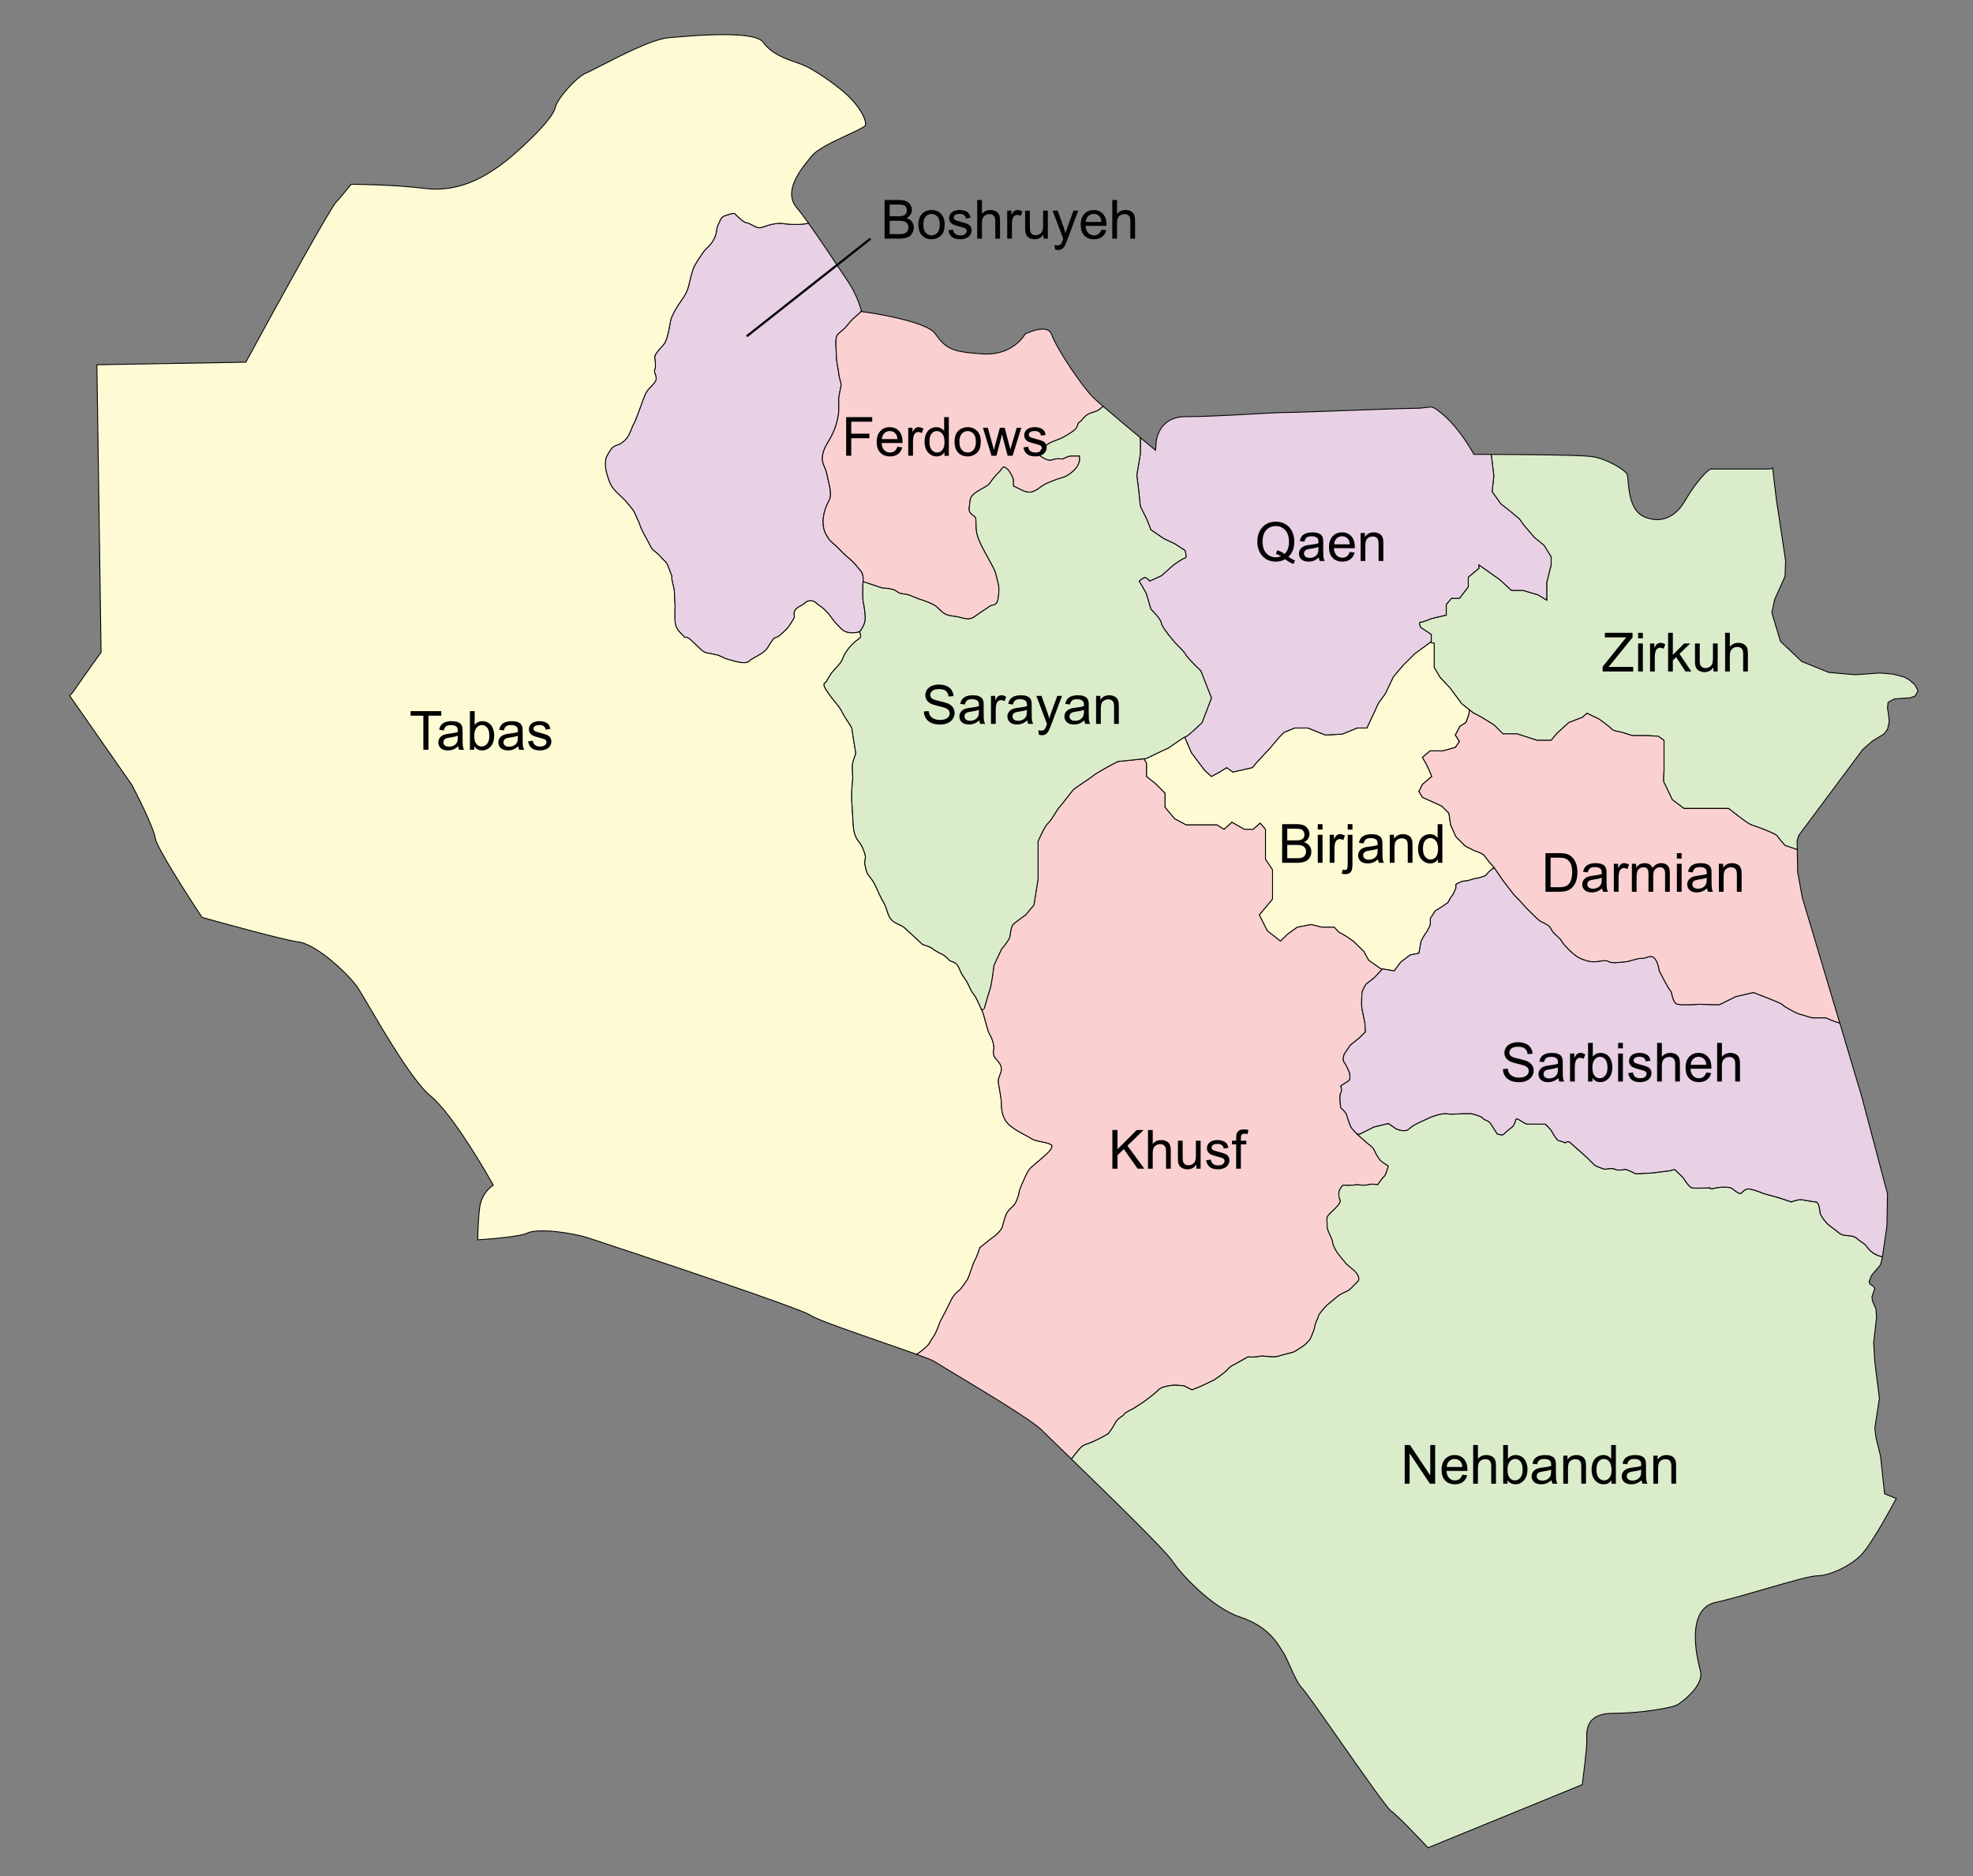 <?xml version="1.0" encoding="utf-8"?>
<!-- Generator: Adobe Illustrator 16.0.0, SVG Export Plug-In . SVG Version: 6.00 Build 0)  -->
<!DOCTYPE svg PUBLIC "-//W3C//DTD SVG 1.1//EN" "http://www.w3.org/Graphics/SVG/1.1/DTD/svg11.dtd">
<svg version="1.1" id="Layer_1" xmlns="http://www.w3.org/2000/svg" xmlns:xlink="http://www.w3.org/1999/xlink" x="0px" y="0px"
	 width="438.49px" height="417px" viewBox="0 0 438.49 417" enable-background="new 0 0 438.49 417" xml:space="preserve">
<rect x="0" y="0" width="438.49" height="417" fill="#808080" stroke="none"/>
<g>
	<path fill="#E8D0E5" stroke="#010101" stroke-width="0.2" stroke-miterlimit="10" d="M173.481,49.603c0,0-1.177,0.063-2.091,0.273
		c-0.913,0.211-1.697,0.603-2.48,0.733c-0.783,0.13-2.482-1.176-3.005-1.11c-0.522,0.065-2.482-1.895-2.482-1.895s0-0.392-1.306,0
		c-1.305,0.393-1.697,0.488-2.089,1.42c-0.394,0.931-0.653,1.063-0.783,2.238c-0.131,1.175-0.653,2.22-1.437,3.135
		c-0.783,0.915-1.044,0.915-1.829,2.09c-0.785,1.175-1.307,1.96-1.699,2.744c-0.393,0.784-0.783,2.351-1.046,3.526
		c-0.26,1.176-0.521,2.09-1.305,3.266c-0.783,1.176-1.567,2.221-2.22,3.526c-0.654,1.306-0.654,1.568-0.914,3.005
		c-0.261,1.438-0.653,3.396-1.438,4.18c-0.783,0.784-1.699,1.959-1.829,2.351c-0.131,0.392,0.392,2.22,0,3.005
		c-0.394,0.784,0.871,1.699-0.022,2.874c-0.892,1.175-1.676,1.568-2.2,2.874c-0.522,1.307-1.96,5.486-2.351,6.141
		c-0.393,0.652-0.522,1.175-1.046,2.351c-0.521,1.176-1.175,1.696-1.957,2.22c-0.785,0.523-1.569,0.261-2.354,1.569
		c-0.782,1.306-1.044,1.438-1.044,3.004s0.392,2.482,0.784,3.657c0.392,1.176,0.915,1.829,1.698,2.613
		c0.783,0.783,1.696,1.568,2.219,2.22c0.523,0.653,1.568,1.699,1.96,2.745c0.391,1.044,0.783,1.567,1.044,2.482
		c0.261,0.914,1.697,3.395,1.697,3.395s0.655,1.307,0.915,1.699c0.261,0.393,1.177,0.915,1.96,1.829
		c0.783,0.916,1.307,1.045,1.699,2.222c0.391,1.175,0.783,1.697,0.783,2.482c0,0.783,0.391,1.696,0.522,2.743
		c0.13,1.046,0,1.831,0.131,2.746c0.132,0.913,0,0.781,0,2.35c0,1.567,0,2.482,0.522,3.396c0.522,0.916,1.305,1.437,1.568,1.83
		c0.261,0.391,0.261-0.391,1.436,0.655c1.177,1.044,1.307,1.307,2.352,2.22c1.044,0.913,1.459,0.652,2.427,0.913
		s1.099,0.131,2.145,0.653c1.047,0.522,0.785,0.391,2.613,0.913c1.83,0.522,3.135,0.522,3.526,0
		c0.394-0.522,3.135-1.568,3.919-2.743c0.783-1.175,1.437-2.482,1.958-2.482c0.522,0,1.568-1.045,2.352-1.829
		c0.783-0.783,1.436-2.089,1.698-2.482c0.262-0.391-0.394-1.305,0.522-2.09c0.916-0.784,1.306-0.649,1.958-1.304
		c0.655-0.656,1.83-0.522,2.353,0c0.522,0.52,1.175,0.781,1.958,1.565c0.784,0.785,0.914,0.916,1.569,1.829
		c0.653,0.915,1.044,1.307,1.567,1.83c0.523,0.522,1.046,1.305,2.482,1.436c1.438,0.132,2.22-0.26,2.22-0.26
		s0.783-1.045,1.044-1.959c0.262-0.915,0.131-1.699,0-2.875c-0.131-1.175-0.392-1.829-0.392-2.744c0-0.915,0-0.521,0-2.22
		c0-1.699,0.392-2.745-0.653-3.92c-1.044-1.175-1.044-1.437-2.481-2.612c-1.437-1.176-1.96-1.96-3.005-2.875
		c-1.044-0.914-1.305-1.044-2.091-2.48c-0.783-1.437-0.783-3.526-0.13-5.488c0.653-1.96,1.175-1.96,1.175-3.396
		c0-1.438-0.522-2.874-0.783-4.312c-0.262-1.437-1.045-2.351-1.045-3.526c0-1.176,0.522-2.482,1.175-3.526
		c0.655-1.046,1.175-2.087,1.569-3.069c0.392-0.98,0.915-2.939,0.915-4.246c0-1.308,0-1.699,0-2.483s0.523-2.612,0.523-3.135
		c0-0.523-0.394-1.306-0.523-2.481s-0.522-2.744-0.522-3.788c0-1.043-0.262-3.396,0-4.311c0.261-0.915,1.046-1.045,2.09-2.22
		c1.045-1.176,1.175-1.528,2.354-2.481c0.544-0.443,0.871-0.783,1.13-1.113l-0.13-0.446c-0.009-0.031-0.916-3.155-2.667-5.782
		l-1.036-1.56c-1.908-2.888-5.307-8.021-7.943-11.699C177.007,50.218,173.481,49.603,173.481,49.603z"/>
	<path fill="#FBD0D1" stroke="#010101" stroke-width="0.2" stroke-miterlimit="10" d="M199.343,131.471
		c0.917,0.785,1.698,0.263,3.396,1.046s1.961,0.653,3.79,1.438c1.829,0.783,1.829,1.175,2.48,1.698
		c0.652,0.523,0.785,1.044,3.005,1.307c2.22,0.262,3.135,1.175,4.704,0c1.568-1.176,2.797-1.829,3.226-2.221
		c0.43-0.392,1.606,0.064,1.867-1.602c0.261-1.665,0.263-2.71,0-3.624c-0.261-0.913-0.3-1.829-0.933-3.135
		c-0.634-1.306-1.94-3.526-2.592-4.832c-0.655-1.307-0.915-1.96-1.177-3.005c-0.261-1.044-0.132-2.743-0.261-3.396
		c-0.13-0.653-1.696-0.784-1.437-2.351c0.261-1.569,0-2.221,1.175-3.135c1.176-0.915,2.928-1.568,3.358-2.221
		s1.346-1.829,2.063-2.482c0.719-0.653,0.719-1.568,1.632-0.915c0.915,0.655,1.568,2.483,1.568,2.483v1.469l1.96,0.981
		c0,0,1.37,0.687,2.351,0.293c0.979-0.391,0.979-0.49,1.96-1.176c0.979-0.686,1.271-0.686,2.645-1.274
		c1.371-0.587,2.156-0.587,3.134-1.175c0.98-0.587,1.764-1.398,2.058-1.825c0.293-0.427,0.491-1.016,0.588-1.309
		c0.098-0.293,0-1.177,0-1.177s-1.469,0-1.96,0c-0.489,0-1.86,0.686-1.86,0.686s-0.979-0.195-1.665,0
		c-0.687,0.196-0.882,0.293-1.471,0.196c-0.587-0.099-1.764-0.882-1.764-0.882s-0.098-0.979,0.393-1.469s1.273-1.274,2.254-1.665
		c0.979-0.394,2.156-0.785,2.939-1.274c0.783-0.489,1.666-0.98,2.254-1.569c0.588-0.587,0.381-1.274,0.925-1.567
		c0.546-0.295,0.644-0.882,1.623-1.569c0.98-0.685,2.105-0.614,2.842-1.273c0.293-0.264,0.524-0.458,0.752-0.646
		c-1.097-0.952-1.977-1.734-2.404-2.165c-1.945-1.946-7.635-10.029-9.062-13.833c-0.191-0.512-0.5-0.832-0.958-1.005
		c-1.414-0.534-3.818,0.395-4.896,0.925c-0.673,1.107-3.438,4.868-9.601,4.423c-6.675-0.479-7.947-1.035-10.481-4.587
		c-1.521-2.125-10.394-4.024-15.633-4.724l-0.622-0.082l-0.045-0.159c-0.26,0.329-0.586,0.67-1.13,1.113
		c-1.177,0.954-1.307,1.306-2.354,2.481c-1.043,1.175-1.829,1.306-2.089,2.22c-0.263,0.915,0,3.266,0,4.311s0.392,2.612,0.522,3.788
		c0.131,1.175,0.523,1.96,0.523,2.481c0,0.522-0.523,2.351-0.523,3.135s0,1.175,0,2.483c0,1.307-0.522,3.265-0.915,4.246
		c-0.394,0.982-0.914,2.023-1.569,3.069c-0.653,1.044-1.175,2.351-1.175,3.526c0,1.175,0.783,2.089,1.045,3.526
		c0.261,1.438,0.783,2.875,0.783,4.312c0,1.437-0.522,1.437-1.175,3.396c-0.655,1.96-0.655,4.051,0.13,5.488
		c0.784,1.437,1.045,1.567,2.091,2.48c1.044,0.915,1.569,1.699,3.005,2.875c1.437,1.175,1.437,1.438,2.481,2.612
		c0.752,0.846,0.758,1.629,0.703,2.632l4.261,1.419C196.08,130.687,198.43,130.687,199.343,131.471z"/>
	<path fill="#FDFAD4" stroke="#010101" stroke-width="0.2" stroke-miterlimit="10" d="M218.196,224.455
		c-0.547-1.008-1.021-2.521-1.804-3.499c-0.782-0.979-1.078-2.154-1.665-3.038c-0.588-0.882-0.881-1.078-1.568-2.743
		c-0.686-1.666-1.764-1.273-2.254-1.861c-0.491-0.587-1.273-1.175-1.764-1.371c-0.49-0.196-1.665-0.882-1.959-1.176
		c-0.293-0.293-2.156-0.882-2.156-0.882s-3.135-2.939-3.918-3.625c-0.783-0.686-1.079-0.587-2.254-1.273
		c-1.176-0.688-1.372-1.568-1.861-3.038c-0.49-1.469-0.686-1.274-1.568-3.231c-0.882-1.96-1.274-2.844-2.089-3.821
		c-0.818-0.979-0.751-1.274-1.046-2.449c-0.292-1.176,0.196-1.471,0-2.352c-0.196-0.882-0.686-2.154-1.467-3.111
		c-0.785-0.957-1.08-2.179-1.178-3.354c-0.096-1.175-0.193-3.724-0.292-4.8c-0.098-1.078-0.098-3.625,0.099-4.997
		c0.193-1.372-0.099-2.842,0-3.821c0.097-0.979,0.75-2.547,0.75-2.547s-0.849-5.094-0.849-5.487c0-0.391-1.568-2.45-2.141-3.625
		s-0.994-1.568-1.779-2.547c-0.783-0.981-0.88-1.078-1.861-2.547c-0.98-1.47,0-1.666,0-1.666s0.783-1.371,1.273-2.056
		c0.49-0.686,1.47-1.569,1.96-2.255c0.49-0.687,0.686-1.566,1.078-2.155c0.392-0.587,0.783-1.175,1.372-1.764
		c0.587-0.587,1.175-1.077,1.861-1.567c0.295-0.211,0.166-0.801-0.075-1.408c-0.217,0.089-0.952,0.339-2.147,0.229
		c-1.437-0.13-1.957-0.914-2.48-1.436c-0.522-0.523-0.915-0.916-1.569-1.83c-0.653-0.913-0.782-1.044-1.568-1.829
		c-0.783-0.784-1.437-1.045-1.958-1.565c-0.523-0.522-1.699-0.656-2.352,0c-0.653,0.654-1.044,0.52-1.96,1.304
		c-0.914,0.785-0.26,1.699-0.522,2.09c-0.262,0.394-0.915,1.699-1.696,2.482c-0.785,0.784-1.831,1.829-2.354,1.829
		c-0.521,0-1.175,1.307-1.957,2.482c-0.785,1.175-3.529,2.22-3.92,2.743c-0.391,0.522-1.697,0.523-3.526,0
		c-1.829-0.523-1.569-0.391-2.613-0.913c-1.045-0.522-1.175-0.392-2.145-0.653c-0.97-0.261-1.382,0-2.427-0.913
		c-1.044-0.916-1.175-1.176-2.352-2.22c-1.175-1.044-1.175-0.264-1.437-0.655c-0.261-0.394-1.045-0.914-1.567-1.83
		c-0.523-0.914-0.522-1.829-0.522-3.396c0-1.569,0.131-1.437,0-2.35c-0.132-0.915,0-1.7-0.132-2.746
		c-0.131-1.046-0.522-1.96-0.522-2.743c0-0.785-0.393-1.307-0.782-2.482c-0.394-1.176-0.916-1.306-1.699-2.222
		c-0.784-0.915-1.699-1.437-1.96-1.829c-0.261-0.391-0.914-1.699-0.914-1.699s-1.437-2.479-1.698-3.394
		c-0.261-0.916-0.653-1.438-1.044-2.483c-0.393-1.046-1.437-2.09-1.96-2.745c-0.523-0.653-1.437-1.435-2.22-2.22
		c-0.784-0.784-1.305-1.438-1.699-2.613c-0.392-1.175-0.783-2.09-0.783-3.657c0-1.566,0.261-1.699,1.044-3.004
		c0.784-1.307,1.569-1.045,2.352-1.569s1.436-1.044,1.958-2.22c0.523-1.175,0.653-1.699,1.045-2.351
		c0.391-0.655,1.829-4.834,2.351-6.141c0.523-1.305,1.305-1.698,2.199-2.874c0.892-1.175-0.371-2.09,0.022-2.874
		c0.393-0.784-0.131-2.612,0-3.005c0.13-0.393,1.044-1.568,1.829-2.351c0.784-0.784,1.176-2.744,1.438-4.18
		c0.26-1.437,0.26-1.699,0.915-3.005c0.653-1.306,1.436-2.351,2.219-3.526c0.783-1.175,1.044-2.089,1.306-3.266
		c0.262-1.175,0.653-2.744,1.045-3.526c0.391-0.783,0.915-1.568,1.699-2.744c0.782-1.175,1.043-1.175,1.829-2.09
		c0.783-0.915,1.305-1.96,1.437-3.135c0.13-1.175,0.391-1.306,0.783-2.238c0.392-0.933,0.782-1.028,2.09-1.42
		c1.305-0.392,1.305,0,1.305,0s1.96,1.959,2.482,1.895c0.522-0.065,2.221,1.24,3.005,1.11c0.783-0.13,1.569-0.523,2.481-0.733
		c0.914-0.211,2.091-0.273,2.091-0.273s3.526,0.614,6.208,0c-1.017-1.418-1.925-2.629-2.583-3.399
		c-3.118-3.635,0.745-8.392,2.82-10.945l0.412-0.515c1.306-1.627,4.835-3.268,7.959-4.717c1.66-0.773,3.228-1.5,3.851-1.967
		c0.096-0.071,0.201-0.186,0.221-0.472c0.088-1.264-1.484-3.895-3.582-5.993c-2.343-2.34-6.958-5.52-9.522-6.798
		c-0.763-0.382-1.661-0.696-2.61-1.033c-2.448-0.858-5.224-1.835-7.047-4.386c-1.295-1.816-8.238-2.164-20.644-1.032l-0.356,0.032
		c-3.603,0.327-10.685,3.977-14.922,6.156c-1.61,0.83-2.774,1.432-3.421,1.688c-2.106,0.846-6.468,5.719-6.86,7.673
		c-0.581,2.907-9.172,10.659-12.013,12.688c-2.866,2.049-8.826,6.313-16.961,5.291c-6.673-0.834-14.939-0.913-16.391-0.924
		c-1.498,1.859-2.698,3.314-3.289,3.904c-1.284,1.287-12.851,22.237-19.842,35.141l-0.266,0.493l-33.108,0.571l0.929,63.923
		l-0.186,0.259c-0.038,0.052-3.735,5.135-5.566,7.878c-0.4,0.605-0.812,1.088-1.218,1.513l13.771,19.74
		c0.546,1.021,4.8,9.16,5.279,12.022c0.307,1.854,6.43,11.569,10.355,17.474c2.508,0.703,18.055,5.043,21.389,5.46
		c4.229,0.53,11.449,7.505,13.243,10.193c0.435,0.652,1.213,1.981,2.289,3.817c3.485,5.952,9.973,17.029,13.805,20.166
		c5.2,4.252,13.255,18.547,13.598,19.153l0.41,0.731l-0.673,0.507c-0.014,0.015-1.85,1.445-2.31,4.219
		c-0.3,1.789-0.428,5-0.483,7.42c3.851-0.24,9.583-0.792,10.911-1.46c2.628-1.313,10.742,0.067,13.614,1.021l1.435,0.476
		c30.587,10.125,46.805,15.792,48.203,16.838c1.093,0.82,9.742,3.813,16.06,6.002c3.053,1.058,5.5,1.908,7.338,2.573
		c0.486-0.336,1.012-0.653,1.694-1.261c1.499-1.332,0.982-1.176,1.96-2.547c0.978-1.372,1.175-2.842,1.96-4.214
		c0.782-1.371,1.764-3.527,2.253-4.408c0.49-0.88,0.979-1.272,1.569-1.764c0.587-0.489,1.567-2.056,1.861-2.449
		c0.292-0.393,1.272-3.723,1.665-4.31c0.393-0.588,1.078-2.744,1.078-2.744s2.646-2.156,3.116-2.45
		c0.47-0.293,1.785-1.469,1.981-2.449c0.193-0.979,0.587-2.156,0.88-2.743c0.294-0.588,1.077-1.273,1.568-1.764
		c0.49-0.491,1.077-2.058,1.176-2.843c0.097-0.782,0.979-2.644,1.665-4.115c0.687-1.469,1.568-1.86,2.155-2.449
		c0.588-0.587,4.507-3.429,3.268-4.114c-1.24-0.687-3.268-0.589-4.443-1.372c-1.175-0.783-2.449-1.175-4.408-2.645
		c-1.958-1.469-2.155-3.625-2.155-4.996c0-1.372-0.588-3.919-0.687-4.899c-0.097-0.979,0.687-1.861,0.687-2.841
		c0-0.981-0.588-1.568-1.273-2.352c-0.686-0.782-0.49-1.567-0.412-2.254c0.08-0.686-0.372-2.253-0.932-3.135
		C219.385,228.989,218.742,225.463,218.196,224.455"/>
	<path fill="#DBECCB" stroke="#010101" stroke-width="0.2" stroke-miterlimit="10" d="M425.625,152.256l-1.279-1.153l-1.15-0.639
		l-2.428-0.64l-2.948-0.254l-5.496,0.382l-5.886-0.508l-6.013-2.43l-4.73-4.477l-1.919-6.396l0.64-2.943l2.298-5.116l0.133-3.453
		l-2.051-13.558l-0.841-7.119c-0.188,0.169-0.429,0.281-0.695,0.281h-13.03c-0.729,0.13-3.52,3.177-5.682,6.961
		c-1.607,2.812-3.809,4.286-6.267,4.286c-0.92,0-1.875-0.204-2.851-0.621c-2.983-1.278-3.364-5.417-3.593-7.893
		c-0.058-0.632-0.118-1.286-0.197-1.525c-0.297-0.853-4.481-3.558-8.049-4.001c-2.756-0.345-15.933-0.431-22.175-0.452l0.586,4.75
		l-0.394,3.526l1.96,2.74l1.764,1.375l2.352,1.958l0.98,1.372l2.352,2.745l2.155,1.764l1.568,2.547v1.764l-0.98,3.919v3.919
		l-1.96-1.175l-3.33-0.98h-2.548l-2.547-2.351l-4.703-3.33v0.783l-2.351,1.96v2.157l-1.96,2.546h-1.764l-1.176,1.371v2.346
		l-3.33,0.79c0,0-1.764,0.784-2.352,0.784c-0.589,0,0,1.176,0,1.176l2.352,1.567v1.569l-0.248,0.184l0.902,0.208v1.96v3.396
		l1.306,2.221l2.22,2.351l2.613,3.526l1.701,1.344l0,0l0,0l0.78,0.616l1.959,1.045l2.744,1.698l1.959,1.958h3.134l4.443,1.438h3.134
		l1.305-1.568l2.613-2.382l3.006-1.146l1.044-0.915c0,0,1.829,0.913,2.221,1.044c0.392,0.132,3.005,2.09,3.266,2.482
		c0.262,0.392,2.091,0.653,2.091,0.653l2.482,0.784h3.135l2.612,0.13l1.305,0.914v3.265v3.528c0,0-0.261,2.221,0,2.613
		c0.262,0.392,1.83,3.787,1.83,3.787l2.61,1.96h3.397h3.396h3.135c0,0,4.181,3.396,5.094,3.658c0.915,0.261,5.485,1.958,5.747,2.482
		s1.698,2.09,1.698,2.09l2.706,0.901l-0.036-2.017l0.382-1.153l14.197-19.06l2.179-1.918l2.558-1.53l0.77-1.028l0.385-1.66
		l-0.132-1.538l-0.25-1.53l0.127-1.279l1.405-0.771l3.585-0.257l1.027-0.381l0.64-1.148L425.625,152.256z"/>
	<path fill="#FDFAD4" stroke="#010101" stroke-width="0.2" stroke-miterlimit="10" d="M311.818,147.866l-2.157,2.547l-1.764,3.724
		l-1.568,2.156l-0.979,2.155l-1.569,3.339h-2.156l-3.331,1.363l-3.724,0.196l-3.917-1.559h-2.939l-2.352,0.972l-0.98,0.979
		l-2.156,2.547l-2.744,2.939l-1.176,1.372l-4.311,0.979l-1.371-0.979l-1.568,0.979l-1.828,0.98l-1.503-1.371l-2.94-3.919
		l-1.483-3.462c-0.789,0.374-3.515,2.43-3.87,2.548c-0.393,0.131-4.703,2.225-4.703,2.225l-0.501,0.052l0.564,0.99v2.939l1.96,1.568
		l2.155,2.156v3.135l2.155,2.546l2.547,1.372h3.136h3.723l1.567,0.979l1.764-1.567l2.744,1.567h1.96l1.567-1.37l1.176,1.37v3.92
		v2.743l1.568,2.353v2.743v3.724l-2.938,3.526l1.764,3.527l2.938,2.314l1.568-1.53l2.157-1.567l3.133-0.589l2.353,0.589h2.743
		l0.979,1.076l1.569,0.881l1.666,1.138l2.351,2.293l1.079,1.958l2.645,1.861l0.396,0.065l0,0l0,0l2.641,0.426l1.47-1.96l2.056-1.569
		l1.961-0.391l0.488-2.684c0,0,0.785-1.529,1.079-1.824c0.294-0.294,0.979-1.861,0.979-1.861v-1.371l1.078-1.666
		c0,0,0.491-0.294,0.981-0.588s1.861-1.274,1.861-1.274s0.49-0.98,0.881-1.47c0.391-0.49,0.882-1.764,0.882-1.764v-0.783
		c0,0,1.176-0.783,2.056-0.783c0.882,0,1.665-0.491,2.547-0.589c0.883-0.099,1.96-0.588,1.96-0.588l0.783-0.881
		c0,0,0.589-0.489,0.881-0.686c0.294-0.196,0.294-0.196,0.294-0.196s-1.731-1.926-2.122-2.579c-0.394-0.653-2.22-1.175-2.22-1.175
		l-2.092-1.045l-2.089-2.09l-1.176-2.612l-0.394-2.612l-1.567-1.568l-1.959-0.914l-2.352-1.046l-0.783-1.307l0.783-1.567l2.09-1.763
		l-1.043-2.416l-1.046-1.83l1.697-1.438h2.874l2.744-0.782l0.915-1.307l-0.915-1.438l1.045-1.96l1.305-0.813l0.655-1.8l0.132-1.008
		l-1.701-1.343l-2.613-3.526l-2.22-2.351l-1.305-2.221v-3.396v-1.96l-0.903-0.208l-3.474,2.56L311.818,147.866z"/>
	<path fill="#FBD0D1" stroke="#010101" stroke-width="0.2" stroke-miterlimit="10" d="M243.237,320.241
		c1.959-0.914,3.005-1.569,3.005-1.569s0.915-1.044,1.568-2.352c0.653-1.306,1.828-1.568,1.96-1.958
		c0.13-0.394,2.089-1.307,2.089-1.307l2.222-1.437c0,0,2.742-1.959,3.395-2.744c0.654-0.783,3.136-1.045,3.529-1.045
		c0.391,0,2.089,0.132,2.089,0.132l1.829,0.915l1.96-0.783l3.004-1.443c0,0,2.351-1.566,3.004-2.351
		c0.655-0.783,1.439-1.045,1.439-1.045l3.004-1.701c0,0,1.699,0.134,2.612-0.128c0.914-0.262,2.874,0.392,4.049,0
		c1.177-0.394,3.006-0.783,3.396-0.915c0.393-0.131,1.959-1.175,2.353-1.437c0.391-0.262,1.437-1.437,1.437-1.437
		s0.914-1.96,1.044-2.874c0.133-0.915,0.654-1.568,0.783-2.221c0.131-0.653,1.901-2.481,1.901-2.481s1.887-1.568,2.539-2.091
		c0.656-0.521,1.83-0.914,2.221-1.175c0.392-0.262,1.176-1.045,2.06-1.959c0.885-0.916-0.623-2.353-0.623-2.353l-1.828-1.567
		c0,0-1.83-2.091-2.352-3.005c-0.523-0.916-0.784-1.698-0.784-2.09c0-0.394-1.175-2.353-1.175-3.269c0-0.914-0.133-1.697,0-2.09
		c0.131-0.392,1.305-1.436,1.959-2.089c0.652-0.653,1.176-1.438,0.871-1.829c-0.305-0.394-0.349-1.83,0-2.221
		c0.348-0.393,0.305-1.045,1.219-0.93c0.915,0.115,2.612-0.116,2.612-0.116s1.698,0.261,2.481,0s2.09,0,2.09,0
		s1.046-1.567,1.438-1.83c0.392-0.263,0.914-2.351,0.914-2.351s-1.176-0.654-1.697-1.177c-0.522-0.522-1.176-1.697-1.438-2.351
		c-0.261-0.655-1.437-1.437-1.437-1.437l-2.221-1.96c0,0-0.061-0.063-0.151-0.152l0,0l0,0c-0.322-0.328-1.08-1.108-1.286-1.416
		c-0.261-0.392-0.913-2.351-1.043-2.874c-0.133-0.521-1.307-1.567-1.307-1.567s-0.393-2.612,0-3.266c0.394-0.651,0-1.568,0-1.568
		s1.438-0.915,1.831-1.176c0.391-0.261,0.13-1.699,0.13-1.699s-0.653-1.697-1.175-2.351c-0.523-0.653,0-1.827,0-1.827l1.306-1.96
		l2.09-1.699l1.306-1.305l-0.13-2.09c0,0-0.522-2.353-0.654-3.136c-0.132-0.784,0-2.744,0-3.331s0.915-2.025,0.915-2.025
		l1.829-1.437l1.438-1.533l0.362-0.427l-0.396-0.064l-2.645-1.861l-1.079-1.959l-2.352-2.292l-1.666-1.138l-1.567-0.881l-0.98-1.077
		h-2.743l-2.353-0.588l-3.134,0.588l-2.157,1.568l-1.567,1.529l-2.939-2.314l-1.764-3.527l2.939-3.526v-3.724v-2.743l-1.569-2.352
		v-2.743v-3.92l-1.175-1.37l-1.567,1.37h-1.96l-2.743-1.568l-1.764,1.568l-1.569-0.979h-3.722h-3.135l-2.547-1.372l-2.157-2.545
		v-3.135l-2.154-2.156l-1.96-1.568v-2.939l-0.564-0.989l-5.771,0.601c0,0-1.827,0.916-2.479,1.307
		c-0.655,0.393-2.612,1.438-3.006,1.829c-0.393,0.394-4.05,2.745-4.44,3.136c-0.393,0.391-2.613,3.396-3.136,3.919
		c-0.523,0.522-1.698,2.873-2.481,3.526s-2.22,4.036-2.22,4.036s0,3.016,0,3.801c0,0.783,0,4.573,0,4.573l-0.915,5.746l-1.829,2.221
		c0,0-2.481,1.698-2.873,2.221c-0.394,0.522-0.522,1.829-0.655,2.612c-0.131,0.781-1.828,2.746-1.828,2.746l-1.719,3.659
		c0,0-0.451,4.18-0.934,5.487c-0.482,1.307-1.184,4.237-1.268,4.163c-0.019-0.016-0.208,0.083-0.482,0.241
		c0.548,1.007,1.19,4.534,1.75,5.416c0.562,0.882,1.012,2.45,0.934,3.136c-0.08,0.686-0.275,1.47,0.411,2.253
		c0.686,0.785,1.272,1.372,1.272,2.352c0,0.98-0.782,1.861-0.686,2.842c0.099,0.98,0.686,3.527,0.686,4.898s0.196,3.528,2.157,4.995
		c1.957,1.471,3.231,1.863,4.407,2.646c1.175,0.783,3.201,0.686,4.442,1.371c1.24,0.686-2.678,3.527-3.268,4.115
		c-0.587,0.588-1.468,0.98-2.154,2.449c-0.686,1.469-1.567,3.33-1.665,4.114c-0.099,0.785-0.686,2.353-1.177,2.842
		c-0.49,0.491-1.273,1.176-1.567,1.766c-0.294,0.587-0.688,1.764-0.881,2.743c-0.196,0.979-1.512,2.154-1.98,2.449
		c-0.469,0.292-3.116,2.449-3.116,2.449s-0.686,2.155-1.078,2.743c-0.392,0.587-1.372,3.919-1.665,4.311
		c-0.295,0.394-1.274,1.96-1.861,2.45c-0.588,0.489-1.08,0.882-1.569,1.764c-0.489,0.881-1.469,3.036-2.253,4.408
		c-0.785,1.371-0.981,2.842-1.96,4.213c-0.978,1.372-0.46,1.216-1.96,2.547c-0.682,0.608-1.208,0.926-1.694,1.261
		c2.187,0.787,3.513,1.312,3.927,1.589c0.369,0.244,1.84,1.132,3.705,2.254c8.673,5.209,18.093,10.934,20.052,12.891
		c0.568,0.571,2.112,2.066,4.213,4.096c0.778,0.756,1.622,1.573,2.511,2.435c0.661-0.854,1.134-1.508,1.839-2.313
		C240.885,320.894,241.277,321.154,243.237,320.241z"/>
	<path fill="#DBECCB" stroke="#010101" stroke-width="0.2" stroke-miterlimit="10" d="M415.081,277.301
		c-0.783-1.177-1.47-1.177-2.254-1.96c-0.783-0.783-2.057-0.685-2.645-0.783c-0.587-0.098-0.98-0.098-1.764-0.78
		c-0.783-0.684-1.764-1.277-2.353-1.864c-0.588-0.588-1.567-1.96-1.567-2.449c0-0.49-0.294-2.353-0.882-2.353
		c-0.587,0-2.449-0.391-3.231-0.489c-0.784-0.098-2.255,0.489-2.255,0.489l-2.645-0.879l-3.525-0.982c0,0-1.569-0.686-2.94-0.979
		c-1.371-0.295-1.861,0.979-2.254,0.979s-1.177-0.587-1.764-1.079c-0.588-0.492-2.743-0.39-3.92-0.107
		c-1.175,0.284-1.076-0.086-1.076-0.086s-3.527,0.195-4.018,0c-0.489-0.195-1.175-1.078-1.666-1.862
		c-0.489-0.782-1.763-1.764-1.959-2.057s-1.078,0.099-1.078,0.099s-4.996,0.687-5.291,0.588c-0.293-0.098-2.352,0.293-2.744,0
		c-0.391-0.294-1.958-0.882-1.958-0.882s-1.765,0.392-2.353,0c-0.587-0.392-2.253,0-2.253,0s-1.959-0.588-2.352-0.979
		c-0.394-0.394-1.47-1.471-1.47-1.471l-1.176-1.076c0,0-2.057-1.764-2.646-2.353c-0.587-0.587-1.175,0-1.175,0
		s-1.176-0.489-1.468-0.489c-0.294,0-1.176-1.372-1.471-1.96c-0.292-0.587-1.468-1.695-1.468-1.695h-2.057c0,0-1.568-0.067-1.863,0
		c-0.292,0.068-1.272-0.559-2.056-1.047c-0.783-0.491-0.686,0.393-0.686,0.393l-0.49,1.078c0,0-1.765,1.371-2.057,1.764
		c-0.294,0.392-1.471,0-1.471,0s-0.979-1.469-1.468-2.272c-0.489-0.802-1.469-0.766-1.764-1.254
		c-0.293-0.49-2.646-1.019-2.646-1.019h-1.566c0,0-2.941,0.235-3.724,0.039c-0.783-0.197-2.938,0.391-4.114,0.979
		c-1.176,0.588-3.331,1.371-4.311,2.351c-0.981,0.981-2.939,0-2.939,0l-1.698-1.176l-3.2,0.785l-3.136,1.567h-0.609
		c0.09,0.09,0.151,0.152,0.151,0.152l2.221,1.96c0,0,1.176,0.783,1.437,1.437c0.263,0.653,0.915,1.829,1.438,2.351
		c0.522,0.523,1.697,1.177,1.697,1.177s-0.521,2.089-0.914,2.352c-0.393,0.262-1.438,1.831-1.438,1.831s-1.307-0.262-2.09,0
		c-0.783,0.26-2.482,0-2.482,0s-1.697,0.232-2.611,0.116s-0.872,0.535-1.22,0.928c-0.348,0.394-0.305,1.83,0,2.221
		c0.306,0.392-0.218,1.176-0.87,1.829c-0.654,0.653-1.83,1.697-1.96,2.09c-0.131,0.394,0,1.176,0,2.091
		c0,0.916,1.176,2.873,1.176,3.267c0,0.393,0.261,1.176,0.784,2.09c0.521,0.914,2.351,3.005,2.351,3.005l1.829,1.569
		c0,0,1.509,1.437,0.623,2.351c-0.885,0.915-1.669,1.699-2.06,1.96c-0.392,0.262-1.566,0.653-2.221,1.176
		c-0.653,0.522-2.54,2.09-2.54,2.09s-1.77,1.829-1.901,2.481c-0.13,0.653-0.651,1.306-0.782,2.221
		c-0.132,0.914-1.045,2.874-1.045,2.874s-1.045,1.174-1.437,1.437c-0.394,0.261-1.96,1.307-2.352,1.437
		c-0.393,0.132-2.22,0.521-3.396,0.914c-1.176,0.394-3.136-0.261-4.05,0c-0.913,0.263-2.611,0.13-2.611,0.13l-3.005,1.701
		c0,0-0.784,0.26-1.438,1.043c-0.653,0.785-3.004,2.352-3.004,2.352l-3.005,1.442l-1.959,0.783l-1.829-0.914
		c0,0-1.699-0.133-2.09-0.133c-0.394,0-2.874,0.263-3.528,1.046c-0.653,0.784-3.396,2.745-3.396,2.745l-2.221,1.436
		c0,0-1.96,0.915-2.09,1.307c-0.133,0.391-1.307,0.653-1.96,1.958c-0.653,1.306-1.567,2.353-1.567,2.353s-1.046,0.653-3.006,1.567
		c-1.959,0.913-2.352,0.653-3.266,1.698c-0.705,0.806-1.179,1.459-1.839,2.314c8.351,8.092,20.796,20.224,22.374,22.589
		c2.162,3.248,9.022,10.484,15.063,12.499c6.018,2.005,8.108,5.433,9.232,7.275c0.14,0.232,0.266,0.439,0.389,0.615
		c0.454,0.688,0.953,1.79,1.522,3.065c0.794,1.769,1.783,3.97,2.648,4.832c0.712,0.717,3.529,4.724,8.07,11.215
		c4.518,6.455,10.704,15.294,11.652,16.048c1.453,0.97,6.631,6.461,8.287,8.231l34.293-14.024c0.238-1.841,0.991-7.778,0.991-9.516
		l-0.01-0.522c-0.026-1.3-0.06-3.074,1.19-4.346c0.961-0.98,2.47-1.456,4.607-1.456c5.711,0,13.246-1.155,14.494-1.985
		c2.221-1.482,5.771-4.736,4.974-7.527c-0.411-1.445-2.349-8.846,0.067-12.805c0.773-1.271,1.901-2.058,3.354-2.351
		c2.322-0.466,6.505-1.681,10.544-2.852c6.561-1.906,10.652-3.065,12.18-3.065c2.343,0,6.912-1.946,9.515-4.549
		c2.529-2.527,7.712-12.332,7.868-12.626L421.398,333l-2.559-1.028l-0.892-8.314l-1.027-4.222l-0.252-2.046l1.021-6.65l-1.021-8.06
		l-0.257-4.35l0.639-5.5l-0.13-1.917l-0.387-0.897l-0.38-0.896l-0.129-0.89l0.639-1.918l-0.388-0.514l-0.638-0.384l-0.253-0.512
		l0.506-1.407l2.053-2.432l0.382-1.534l0.033-0.227C417.242,279.126,415.781,278.353,415.081,277.301z"/>
	<path fill="#E8D0E5" stroke="#010101" stroke-width="0.2" stroke-miterlimit="10" d="M402.736,226.188c0,0-2.744-0.792-3.135-0.922
		c-0.393-0.132-3.396-1.698-3.396-1.974c0-0.274-6.53-2.728-6.53-2.728l-3.919,0.914l-3.657,1.813l-4.441-0.116
		c0,0-3.657,0.263-4.833,0c-1.176-0.262-1.176-2.744-1.569-3.005c-0.391-0.262-2.48-4.408-2.48-4.408s-0.261-2.124-1.175-2.907
		c-0.916-0.783-1.96,0.262-2.745,0.13c-0.784-0.131-2.48,0.655-3.657,0.756c-1.175,0.102-3.005,0.421-3.788-0.101
		c-0.783-0.522-2.48,0.392-4.181,0c-1.698-0.393-2.612-0.915-3.266-1.438c-0.654-0.523-2.352-2.09-2.874-3.043
		c-0.522-0.954-1.83-1.529-2.352-2.706c-0.522-1.176-2.092-1.307-3.006-2.221c-0.914-0.915-2.351-2.222-3.004-3.006
		c-0.653-0.783-2.22-2.351-2.22-2.351s-2.353-3.006-2.613-3.396c-0.262-0.393-1.797-2.646-1.797-2.646s0,0-0.293,0.195
		c-0.293,0.196-0.882,0.687-0.882,0.687l-0.782,0.88c0,0-1.079,0.491-1.959,0.588c-0.882,0.097-1.665,0.589-2.547,0.589
		c-0.881,0-2.057,0.783-2.057,0.783v0.783c0,0-0.49,1.274-0.882,1.765c-0.391,0.489-0.882,1.47-0.882,1.47s-1.37,0.979-1.859,1.272
		c-0.491,0.295-0.982,0.59-0.982,0.59l-1.078,1.665v1.37c0,0-0.685,1.569-0.98,1.863c-0.292,0.294-1.078,1.824-1.078,1.824
		l-0.488,2.684l-1.961,0.391l-2.056,1.569l-1.469,1.96l-2.641-0.427l-0.362,0.427l-1.438,1.533l-1.829,1.437
		c0,0-0.915,1.438-0.915,2.025s-0.131,2.547,0,3.331c0.133,0.783,0.653,3.136,0.653,3.136l0.132,2.09l-1.307,1.305l-2.09,1.699
		l-1.306,1.96c0,0-0.523,1.174,0,1.827c0.522,0.653,1.176,2.351,1.176,2.351s0.261,1.438-0.132,1.699
		c-0.392,0.261-1.829,1.176-1.829,1.176s0.392,0.917,0,1.568c-0.393,0.653,0,3.266,0,3.266s1.175,1.045,1.305,1.567
		c0.133,0.523,0.783,2.482,1.045,2.874c0.206,0.308,0.964,1.09,1.286,1.416h0.609l3.134-1.568l3.2-0.784l1.699,1.176
		c0,0,1.959,0.98,2.939,0s3.135-1.763,4.311-2.352c1.175-0.588,3.331-1.175,4.115-0.98c0.783,0.196,3.723-0.037,3.723-0.037h1.567
		c0,0,2.353,0.528,2.645,1.018c0.295,0.49,1.274,0.452,1.764,1.253c0.491,0.804,1.469,2.273,1.469,2.273s1.177,0.392,1.471,0
		c0.292-0.392,2.056-1.764,2.056-1.764l0.49-1.079c0,0-0.097-0.881,0.686-0.393c0.784,0.49,1.764,1.117,2.057,1.049
		c0.294-0.069,1.863,0,1.863,0h2.056c0,0,1.176,1.107,1.469,1.694c0.294,0.589,1.177,1.959,1.469,1.959
		c0.294,0,1.47,0.489,1.47,0.489s0.588-0.587,1.175,0c0.589,0.59,2.646,2.354,2.646,2.354l1.176,1.077c0,0,1.078,1.078,1.469,1.469
		c0.393,0.393,2.351,0.98,2.351,0.98s1.668-0.392,2.255,0c0.588,0.393,2.353,0,2.353,0s1.567,0.589,1.958,0.881
		c0.393,0.295,2.449-0.098,2.744,0c0.294,0.099,5.29-0.587,5.29-0.587s0.882-0.393,1.079-0.099c0.196,0.295,1.468,1.273,1.958,2.057
		c0.492,0.785,1.177,1.667,1.667,1.863c0.49,0.194,4.018,0,4.018,0s-0.099,0.369,1.076,0.086c1.177-0.283,3.332-0.386,3.92,0.107
		c0.587,0.492,1.371,1.079,1.764,1.079c0.391,0,0.881-1.272,2.254-0.98c1.372,0.294,2.938,0.98,2.938,0.98l3.526,0.98l2.646,0.881
		c0,0,1.469-0.587,2.254-0.489c0.783,0.097,2.646,0.489,3.232,0.489c0.588,0,0.882,1.862,0.882,2.353
		c0,0.489,0.979,1.86,1.567,2.449c0.589,0.587,1.567,1.181,2.353,1.863c0.783,0.684,1.175,0.684,1.763,0.779
		c0.588,0.1,1.862,0,2.646,0.785c0.783,0.783,1.469,0.783,2.253,1.96c0.701,1.052,2.162,1.824,3.279,1.993l0.99-6.805l0.13-7.165
		l-5.757-21.745l-4.848-16.235c-0.787-0.144-3.135-1.155-3.135-1.155h-3.004V226.188z"/>
	<path fill="#FBD0D1" stroke="#010101" stroke-width="0.2" stroke-miterlimit="10" d="M332.098,192.835
		C331.51,193.13,332.098,192.835,332.098,192.835s1.535,2.254,1.797,2.646c0.261,0.391,2.613,3.396,2.613,3.396
		s1.567,1.567,2.22,2.351c0.653,0.784,2.09,2.091,3.004,3.006c0.914,0.914,2.482,1.045,3.006,2.221
		c0.521,1.175,1.829,1.752,2.352,2.706c0.521,0.953,2.22,2.52,2.874,3.043c0.653,0.523,1.567,1.045,3.266,1.438
		c1.698,0.392,3.396-0.522,4.181,0c0.783,0.521,2.613,0.201,3.788,0.101c1.176-0.101,2.873-0.886,3.657-0.756
		c0.783,0.132,1.829-0.914,2.745-0.13c0.914,0.785,1.175,2.907,1.175,2.907s2.091,4.146,2.48,4.408
		c0.394,0.261,0.394,2.743,1.569,3.005c1.176,0.263,4.833,0,4.833,0l4.441,0.116l3.657-1.813l3.919-0.914c0,0,6.53,2.453,6.53,2.728
		c0,0.275,3.005,1.843,3.396,1.974c0.392,0.13,3.135,0.922,3.135,0.922h3.004c0,0,2.348,1.012,3.135,1.155l-8.332-27.894
		l-1.02-5.624l-0.091-5.018l-2.705-0.902c0,0-1.437-1.569-1.699-2.089c-0.261-0.523-4.832-2.221-5.746-2.482
		c-0.915-0.261-5.095-3.659-5.095-3.659h-3.134h-3.396h-3.396l-2.612-1.958c0,0-1.568-3.396-1.829-3.788
		c-0.262-0.392,0-2.613,0-2.613v-3.528v-3.265l-1.306-0.915l-2.612-0.13h-3.135l-2.482-0.784c0,0-1.828-0.261-2.091-0.653
		c-0.261-0.392-2.873-2.352-3.265-2.482c-0.393-0.13-2.222-1.046-2.222-1.046l-1.044,0.916l-3.005,1.145l-2.613,2.382l-1.306,1.568
		h-3.134l-4.443-1.438h-3.134l-1.959-1.958l-2.744-1.698l-1.958-1.045l-0.781-0.617l-0.132,1.008l-0.655,1.8l-1.305,0.813
		l-1.045,1.96l0.915,1.438l-0.915,1.307l-2.744,0.782h-2.874l-1.697,1.438l1.045,1.83l1.043,2.416l-2.089,1.763l-0.783,1.569
		l0.783,1.305l2.352,1.046l1.959,0.914l1.567,1.568l0.394,2.612l1.175,2.612l2.09,2.09l2.092,1.045c0,0,1.827,0.522,2.219,1.175
		C330.367,190.909,332.098,192.835,332.098,192.835"/>
	<path fill="#E8D0E5" stroke="#010101" stroke-width="0.2" stroke-miterlimit="10" d="M253.035,103.256l-0.393,2.351l0.393,3.135
		l0.393,3.789l1.437,2.873l0.914,2.351l2.873,1.959l2.483,1.175l2.218,1.438c0,0,0.522,1.699,0,1.699
		c-0.521,0-2.743,1.699-2.743,1.699l-2.495,2.221l-2.6,1.176c0,0-0.652-0.785-1.043-0.785s-1.307,0.785-1.307,0.785l1.569,2.743
		l1.044,3.527c0,0,2.193,2.09,2.337,3.134c0.145,1.045,3.149,4.443,3.149,4.443s2.03,1.958,2.321,2.612
		c0.291,0.653,3.296,3.526,3.296,3.526l2.351,6.01l-2.09,5.486c0,0-3.267,3.134-3.657,3.134c-0.036,0-0.103,0.028-0.18,0.065
		l1.484,3.463l2.939,3.918l1.503,1.372l1.828-0.98l1.569-0.979l1.37,0.979l4.311-0.979l1.176-1.372l2.744-2.939l2.156-2.547
		l0.98-0.979l2.352-0.972h2.939l3.917,1.559l3.724-0.196l3.331-1.363h2.156l1.569-3.339l0.979-2.155l1.568-2.156l1.765-3.724
		l2.156-2.547l2.547-2.547l3.474-2.56l0,0l0,0l0.248-0.185v-1.568l-2.352-1.569c0,0-0.588-1.175,0-1.175
		c0.59,0,2.352-0.783,2.352-0.783l3.33-0.79v-2.346l1.176-1.372h1.764l1.96-2.547v-2.156l2.351-1.96v-0.784l4.703,3.331l2.547,2.351
		h2.548l3.332,0.979l1.958,1.175v-3.918l0.98-3.92v-1.763l-1.568-2.548l-2.155-1.764l-2.352-2.743l-0.98-1.372l-2.351-1.96
		L333.57,112l-1.96-2.741l0.394-3.526l-0.586-4.75c-1.961-0.006-3.245-0.006-3.298-0.006h-0.568l-0.273-0.501
		c-0.026-0.051-2.756-5.01-6.306-8.112c-2.359-2.062-2.651-2.015-3.894-1.827c-0.569,0.083-1.352,0.201-2.453,0.201
		c-1.905,0-8.662,0.248-15.196,0.487c-6.206,0.23-12.062,0.443-13.653,0.443c-1.296,0-4.1,0.155-7.345,0.333
		c-4.82,0.266-10.813,0.599-14.986,0.599c-5.979,0-6.473,5.395-6.488,5.626l-0.145,1.839l-1.42-1.173
		c-0.112-0.093-0.872-0.72-1.96-1.626v3.634L253.035,103.256z"/>
	<path fill="#DBECCB" stroke="#010101" stroke-width="0.2" stroke-miterlimit="10" d="M191.116,141.792
		c-0.686,0.49-1.274,0.979-1.861,1.568c-0.588,0.587-0.98,1.175-1.372,1.764c-0.392,0.587-0.588,1.467-1.078,2.155
		c-0.49,0.687-1.469,1.569-1.96,2.255c-0.49,0.686-1.271,2.056-1.271,2.056s-0.982,0.196,0,1.666
		c0.979,1.469,1.077,1.568,1.86,2.547c0.783,0.979,1.204,1.371,1.779,2.547c0.574,1.175,2.141,3.234,2.141,3.625
		c0,0.394,0.85,5.487,0.85,5.487s-0.653,1.569-0.751,2.547c-0.099,0.979,0.195,2.45,0,3.821c-0.196,1.372-0.196,3.918-0.099,4.997
		c0.099,1.078,0.196,3.625,0.293,4.8c0.098,1.175,0.393,2.397,1.177,3.354c0.782,0.956,1.273,2.23,1.468,3.112
		c0.196,0.88-0.292,1.175,0,2.351c0.295,1.176,0.23,1.471,1.045,2.449c0.816,0.979,1.207,1.861,2.09,3.821
		c0.882,1.96,1.078,1.763,1.567,3.231c0.491,1.471,0.686,2.352,1.861,3.038c1.175,0.688,1.47,0.587,2.255,1.274
		c0.783,0.687,3.918,3.625,3.918,3.625s1.861,0.587,2.156,0.882c0.293,0.293,1.469,0.979,1.958,1.175
		c0.491,0.196,1.273,0.785,1.765,1.372c0.49,0.587,1.567,0.194,2.253,1.861c0.686,1.665,0.979,1.861,1.567,2.743
		c0.587,0.882,0.882,2.057,1.667,3.038c0.782,0.979,1.255,2.49,1.802,3.498c0.276-0.158,0.463-0.258,0.482-0.241
		c0.083,0.075,0.784-2.856,1.268-4.163s0.934-5.487,0.934-5.487l1.719-3.659c0,0,1.697-1.962,1.828-2.746
		c0.133-0.783,0.262-2.09,0.655-2.612c0.392-0.521,2.873-2.221,2.873-2.221l1.829-2.22l0.915-5.747c0,0,0-3.789,0-4.573
		s0-3.801,0-3.801s1.437-3.382,2.22-4.036s1.958-3.005,2.481-3.526c0.522-0.523,2.744-3.528,3.136-3.92
		c0.391-0.391,4.048-2.743,4.44-3.135c0.394-0.391,2.351-1.437,3.007-1.829c0.653-0.391,2.479-1.306,2.479-1.306l5.771-0.602l0,0
		l0,0l0.5-0.052c0,0,4.311-2.094,4.703-2.224c0.355-0.12,3.081-2.176,3.869-2.549l0,0l0,0c0.078-0.038,0.143-0.064,0.18-0.064
		c0.394,0,3.658-3.135,3.658-3.135l2.089-5.486l-2.351-6.01c0,0-3.004-2.875-3.295-3.526c-0.291-0.653-2.322-2.612-2.322-2.612
		s-3.004-3.396-3.148-4.442c-0.144-1.047-2.336-3.135-2.336-3.135l-1.046-3.526l-1.568-2.745c0,0,0.915-0.784,1.307-0.784
		c0.391,0,1.044,0.784,1.044,0.784l2.598-1.175l2.496-2.221c0,0,2.221-1.699,2.744-1.699c0.522,0,0-1.697,0-1.697l-2.22-1.438
		l-2.483-1.175l-2.871-1.96l-0.916-2.351l-1.437-2.873l-0.392-3.789l-0.393-3.135l0.393-2.351l0.392-2.351v-3.635
		c-2.209-1.835-5.794-4.832-8.263-6.97c-0.228,0.186-0.457,0.381-0.752,0.645c-0.733,0.658-1.861,0.587-2.842,1.274
		c-0.979,0.686-1.076,1.274-1.621,1.568c-0.546,0.294-0.339,0.979-0.927,1.569c-0.587,0.587-1.468,1.077-2.254,1.567
		c-0.783,0.49-1.96,0.881-2.938,1.274c-0.98,0.391-1.764,1.175-2.255,1.665c-0.489,0.49-0.393,1.47-0.393,1.47
		s1.177,0.783,1.764,0.88c0.589,0.098,0.785,0,1.471-0.195c0.686-0.196,1.665,0,1.665,0s1.371-0.686,1.861-0.686s1.96,0,1.96,0
		s0.099,0.88,0,1.175c-0.098,0.293-0.294,0.881-0.589,1.309c-0.293,0.427-1.078,1.238-2.058,1.826
		c-0.979,0.587-1.762,0.587-3.134,1.176s-1.666,0.588-2.645,1.272c-0.981,0.686-0.981,0.785-1.959,1.177
		c-0.98,0.393-2.352-0.294-2.352-0.294l-1.96-0.979v-1.47c0,0-0.652-1.829-1.567-2.483c-0.915-0.653-0.915,0.262-1.633,0.916
		c-0.719,0.652-1.634,1.829-2.063,2.481c-0.43,0.653-2.182,1.307-3.357,2.221c-1.175,0.914-0.915,1.566-1.175,3.135
		c-0.26,1.567,1.307,1.699,1.437,2.351c0.13,0.653,0,2.351,0.261,3.396c0.263,1.045,0.522,1.699,1.177,3.005
		c0.653,1.305,1.958,3.526,2.592,4.833c0.632,1.306,0.672,2.221,0.933,3.134c0.263,0.915,0.262,1.96,0,3.624
		c-0.261,1.666-1.438,1.209-1.867,1.602s-1.659,1.045-3.225,2.221c-1.568,1.175-2.483,0.262-4.704,0
		c-2.22-0.263-2.353-0.785-3.005-1.306c-0.653-0.522-0.653-0.916-2.481-1.699c-1.829-0.784-2.091-0.654-3.79-1.438
		s-2.479-0.263-3.395-1.046c-0.916-0.783-3.267-0.783-3.267-0.783l-4.261-1.419c-0.021,0.39-0.05,0.812-0.05,1.288
		c0,1.699,0,1.307,0,2.221c0,0.915,0.261,1.568,0.392,2.743s0.262,1.96,0,2.875c-0.261,0.914-1.044,1.959-1.044,1.959
		s-0.03,0.014-0.075,0.03C191.282,140.99,191.411,141.581,191.116,141.792z"/>
</g>
<g enable-background="new    ">
	<path fill="#020202" d="M247.219,259.725v-8.59h1.138v4.26l4.266-4.26h1.541l-3.604,3.48l3.762,5.109h-1.5l-3.059-4.349
		l-1.406,1.371v2.978H247.219L247.219,259.725z"/>
	<path fill="#020202" d="M255.135,259.725v-8.59h1.056v3.082c0.492-0.57,1.113-0.855,1.863-0.855c0.461,0,0.86,0.092,1.2,0.272
		s0.583,0.433,0.729,0.753c0.146,0.32,0.22,0.785,0.22,1.396v3.942h-1.056v-3.942c0-0.527-0.113-0.911-0.342-1.151
		c-0.229-0.24-0.553-0.359-0.971-0.359c-0.313,0-0.605,0.08-0.882,0.242s-0.472,0.383-0.589,0.659
		c-0.117,0.277-0.176,0.66-0.176,1.148v3.403H255.135L255.135,259.725z"/>
	<path fill="#020202" d="M265.888,259.725v-0.914c-0.484,0.703-1.144,1.056-1.976,1.056c-0.367,0-0.71-0.07-1.028-0.211
		c-0.318-0.142-0.555-0.317-0.709-0.53s-0.263-0.475-0.324-0.782c-0.043-0.207-0.064-0.534-0.064-0.983v-3.855h1.055v3.451
		c0,0.551,0.021,0.922,0.064,1.113c0.065,0.276,0.207,0.494,0.422,0.652s0.48,0.237,0.797,0.237s0.613-0.081,0.891-0.243
		c0.278-0.162,0.475-0.383,0.59-0.662c0.114-0.279,0.172-0.685,0.172-1.216v-3.334h1.056v6.224h-0.944V259.725z"/>
	<path fill="#020202" d="M268.062,257.867l1.043-0.164c0.059,0.418,0.222,0.738,0.488,0.961c0.268,0.223,0.643,0.334,1.122,0.334
		c0.484,0,0.845-0.1,1.078-0.296c0.233-0.197,0.353-0.429,0.353-0.694c0-0.238-0.104-0.426-0.312-0.563
		c-0.146-0.094-0.504-0.213-1.078-0.357c-0.772-0.195-1.31-0.363-1.608-0.507c-0.297-0.144-0.524-0.34-0.68-0.592
		c-0.154-0.252-0.23-0.53-0.23-0.835c0-0.277,0.063-0.534,0.189-0.771c0.127-0.236,0.301-0.433,0.52-0.589
		c0.164-0.121,0.388-0.224,0.671-0.308c0.282-0.084,0.587-0.127,0.911-0.127c0.488,0,0.916,0.07,1.285,0.212
		c0.369,0.141,0.643,0.331,0.817,0.571c0.175,0.239,0.298,0.562,0.363,0.963l-1.031,0.142c-0.047-0.319-0.183-0.569-0.407-0.75
		c-0.224-0.181-0.541-0.271-0.951-0.271c-0.484,0-0.83,0.08-1.037,0.24s-0.312,0.348-0.312,0.563c0,0.137,0.043,0.26,0.13,0.368
		c0.086,0.113,0.221,0.207,0.403,0.281c0.104,0.039,0.416,0.129,0.933,0.271c0.745,0.198,1.267,0.362,1.562,0.489
		s0.526,0.312,0.694,0.554c0.168,0.241,0.252,0.543,0.252,0.901c0,0.353-0.104,0.684-0.309,0.994
		c-0.205,0.31-0.501,0.551-0.888,0.721c-0.388,0.17-0.824,0.255-1.313,0.255c-0.809,0-1.425-0.168-1.849-0.504
		C268.447,259.023,268.179,258.527,268.062,257.867z"/>
	<path fill="#020202" d="M274.733,259.725v-5.401h-0.932v-0.82h0.932v-0.662c0-0.418,0.037-0.729,0.111-0.932
		c0.102-0.273,0.28-0.495,0.536-0.665c0.257-0.17,0.614-0.255,1.075-0.255c0.297,0,0.625,0.034,0.984,0.104l-0.158,0.92
		c-0.219-0.039-0.426-0.059-0.621-0.059c-0.32,0-0.547,0.068-0.68,0.205s-0.199,0.393-0.199,0.768v0.574h1.213v0.82h-1.213v5.402
		H274.733L274.733,259.725z"/>
</g>
<g enable-background="new    ">
	<path fill="#020202" d="M312.19,329.728v-8.59h1.166l4.513,6.744v-6.744h1.09v8.59h-1.166l-4.512-6.75v6.75H312.19z"/>
	<path fill="#020202" d="M324.993,327.724l1.09,0.135c-0.172,0.638-0.49,1.132-0.955,1.482c-0.465,0.352-1.059,0.527-1.781,0.527
		c-0.91,0-1.632-0.28-2.165-0.842c-0.533-0.561-0.8-1.346-0.8-2.357c0-1.047,0.271-1.859,0.809-2.438
		c0.539-0.58,1.238-0.867,2.099-0.867c0.832,0,1.512,0.283,2.039,0.85c0.526,0.567,0.791,1.363,0.791,2.391
		c0,0.063-0.002,0.156-0.006,0.281h-4.642c0.039,0.684,0.232,1.207,0.58,1.57s0.781,0.545,1.301,0.545
		c0.388,0,0.718-0.102,0.99-0.305C324.616,328.493,324.833,328.169,324.993,327.724z M321.53,326.019h3.475
		c-0.047-0.522-0.18-0.916-0.398-1.178c-0.336-0.406-0.771-0.609-1.307-0.609c-0.484,0-0.892,0.162-1.222,0.486
		S321.565,325.476,321.53,326.019z"/>
	<path fill="#020202" d="M327.407,329.728v-8.59h1.055v3.082c0.492-0.57,1.113-0.855,1.863-0.855c0.461,0,0.86,0.092,1.2,0.272
		c0.341,0.181,0.583,0.433,0.729,0.753c0.146,0.32,0.22,0.785,0.22,1.396v3.942h-1.055v-3.942c0-0.527-0.114-0.911-0.343-1.151
		c-0.229-0.24-0.553-0.359-0.971-0.359c-0.313,0-0.605,0.08-0.882,0.242c-0.275,0.162-0.472,0.383-0.589,0.659
		c-0.117,0.277-0.176,0.66-0.176,1.148v3.403H327.407z"/>
	<path fill="#020202" d="M335.054,329.728h-0.979v-8.59h1.055v3.064c0.445-0.559,1.014-0.838,1.705-0.838
		c0.383,0,0.745,0.076,1.087,0.23s0.623,0.371,0.844,0.65c0.222,0.279,0.395,0.615,0.52,1.011s0.188,0.815,0.188,1.267
		c0,1.065-0.264,1.891-0.791,2.473c-0.526,0.582-1.16,0.873-1.897,0.873c-0.734,0-1.312-0.307-1.729-0.92L335.054,329.728
		L335.054,329.728z M335.042,326.569c0,0.746,0.102,1.285,0.305,1.617c0.332,0.543,0.781,0.813,1.349,0.813
		c0.461,0,0.858-0.2,1.194-0.601c0.336-0.401,0.504-0.998,0.504-1.791c0-0.813-0.161-1.412-0.482-1.799
		c-0.322-0.387-0.712-0.58-1.169-0.58c-0.461,0-0.859,0.201-1.195,0.602S335.042,325.812,335.042,326.569z"/>
	<path fill="#020202" d="M344.815,328.96c-0.391,0.332-0.767,0.566-1.128,0.703c-0.36,0.137-0.749,0.205-1.163,0.205
		c-0.684,0-1.209-0.167-1.575-0.501c-0.367-0.334-0.552-0.761-0.552-1.28c0-0.305,0.069-0.583,0.208-0.835
		c0.14-0.252,0.32-0.454,0.546-0.606c0.225-0.151,0.478-0.268,0.759-0.346c0.207-0.055,0.52-0.107,0.938-0.158
		c0.853-0.102,1.479-0.223,1.881-0.363c0.004-0.145,0.007-0.235,0.007-0.274c0-0.43-0.101-0.731-0.3-0.907
		c-0.27-0.238-0.67-0.357-1.2-0.357c-0.496,0-0.862,0.087-1.1,0.261s-0.411,0.481-0.523,0.923l-1.031-0.141
		c0.094-0.441,0.248-0.799,0.463-1.069s0.525-0.479,0.932-0.627c0.407-0.147,0.877-0.22,1.412-0.22c0.531,0,0.963,0.063,1.295,0.188
		s0.576,0.282,0.732,0.473c0.156,0.189,0.266,0.429,0.328,0.718c0.035,0.18,0.053,0.504,0.053,0.973v1.406
		c0,0.979,0.022,1.601,0.067,1.86c0.045,0.258,0.134,0.509,0.267,0.746h-1.102C344.917,329.509,344.847,329.253,344.815,328.96z
		 M344.728,326.604c-0.383,0.156-0.957,0.289-1.723,0.398c-0.434,0.063-0.74,0.133-0.92,0.211s-0.318,0.191-0.416,0.344
		c-0.098,0.15-0.146,0.316-0.146,0.5c0,0.281,0.106,0.517,0.319,0.703c0.213,0.188,0.524,0.281,0.936,0.281
		c0.405,0,0.768-0.089,1.084-0.268c0.315-0.178,0.549-0.42,0.696-0.729c0.113-0.238,0.17-0.59,0.17-1.055V326.604L344.728,326.604z"
		/>
	<path fill="#020202" d="M347.429,329.728v-6.223h0.949v0.885c0.457-0.684,1.117-1.024,1.979-1.024c0.375,0,0.721,0.067,1.034,0.202
		c0.314,0.135,0.55,0.312,0.706,0.529c0.156,0.219,0.267,0.479,0.328,0.779c0.039,0.195,0.059,0.537,0.059,1.025v3.826h-1.055
		v-3.785c0-0.431-0.041-0.752-0.123-0.965s-0.228-0.383-0.437-0.51s-0.454-0.189-0.735-0.189c-0.449,0-0.837,0.143-1.163,0.428
		s-0.489,0.826-0.489,1.623v3.398H347.429L347.429,329.728z"/>
	<path fill="#020202" d="M358.14,329.728v-0.785c-0.395,0.617-0.975,0.927-1.74,0.927c-0.495,0-0.951-0.138-1.367-0.41
		s-0.738-0.655-0.968-1.146c-0.229-0.492-0.343-1.055-0.343-1.69c0-0.621,0.104-1.185,0.312-1.69
		c0.207-0.505,0.518-0.894,0.932-1.162c0.414-0.27,0.877-0.404,1.389-0.404c0.375,0,0.709,0.078,1.002,0.236
		s0.531,0.364,0.716,0.619v-3.082h1.049v8.59h-0.98V329.728z M354.806,326.622c0,0.797,0.168,1.393,0.504,1.787
		c0.336,0.394,0.732,0.592,1.189,0.592c0.461,0,0.853-0.188,1.175-0.564s0.483-0.953,0.483-1.727c0-0.852-0.164-1.477-0.492-1.875
		s-0.732-0.598-1.213-0.598c-0.47,0-0.86,0.19-1.176,0.574C354.962,325.194,354.806,325.798,354.806,326.622z"/>
	<path fill="#020202" d="M364.837,328.96c-0.391,0.332-0.767,0.566-1.128,0.703s-0.749,0.205-1.163,0.205
		c-0.684,0-1.209-0.167-1.576-0.501s-0.551-0.761-0.551-1.28c0-0.305,0.069-0.583,0.208-0.835s0.32-0.454,0.545-0.606
		c0.225-0.151,0.479-0.268,0.759-0.346c0.207-0.055,0.521-0.107,0.938-0.158c0.852-0.102,1.479-0.223,1.881-0.363
		c0.004-0.145,0.006-0.235,0.006-0.274c0-0.43-0.1-0.731-0.299-0.907c-0.271-0.238-0.67-0.357-1.201-0.357
		c-0.496,0-0.862,0.087-1.099,0.261c-0.237,0.174-0.411,0.481-0.524,0.923l-1.031-0.141c0.095-0.441,0.248-0.799,0.463-1.069
		c0.216-0.271,0.525-0.479,0.933-0.627s0.877-0.22,1.412-0.22c0.53,0,0.963,0.063,1.295,0.188s0.576,0.282,0.731,0.473
		c0.156,0.189,0.267,0.429,0.328,0.718c0.035,0.18,0.054,0.504,0.054,0.973v1.406c0,0.979,0.021,1.601,0.066,1.86
		c0.045,0.258,0.134,0.509,0.268,0.746h-1.103C364.938,329.509,364.868,329.253,364.837,328.96z M364.749,326.604
		c-0.383,0.156-0.957,0.289-1.724,0.398c-0.434,0.063-0.739,0.133-0.92,0.211c-0.18,0.078-0.317,0.191-0.416,0.344
		c-0.098,0.15-0.146,0.316-0.146,0.5c0,0.281,0.105,0.517,0.319,0.703c0.213,0.188,0.523,0.281,0.935,0.281
		c0.406,0,0.768-0.089,1.084-0.268c0.316-0.178,0.549-0.42,0.697-0.729c0.112-0.238,0.17-0.59,0.17-1.055V326.604L364.749,326.604z"
		/>
	<path fill="#020202" d="M367.45,329.728v-6.223h0.948v0.885c0.457-0.684,1.117-1.024,1.98-1.024c0.375,0,0.72,0.067,1.034,0.202
		c0.313,0.135,0.55,0.312,0.706,0.529c0.155,0.219,0.266,0.479,0.328,0.779c0.039,0.195,0.059,0.537,0.059,1.025v3.826h-1.055
		v-3.785c0-0.431-0.041-0.752-0.123-0.965s-0.229-0.383-0.438-0.51s-0.454-0.189-0.734-0.189c-0.449,0-0.837,0.143-1.163,0.428
		s-0.489,0.826-0.489,1.623v3.398H367.45L367.45,329.728z"/>
</g>
<g enable-background="new    ">
	<path fill="#020202" d="M284.949,191.745v-8.59h3.224c0.655,0,1.183,0.087,1.579,0.261s0.707,0.441,0.932,0.803
		c0.225,0.362,0.338,0.739,0.338,1.134c0,0.367-0.101,0.713-0.3,1.037c-0.198,0.324-0.5,0.586-0.901,0.785
		c0.52,0.152,0.918,0.412,1.197,0.779c0.279,0.367,0.419,0.801,0.419,1.301c0,0.402-0.085,0.776-0.255,1.122
		c-0.17,0.346-0.38,0.612-0.63,0.8s-0.563,0.329-0.94,0.425c-0.377,0.096-0.838,0.144-1.386,0.144L284.949,191.745L284.949,191.745z
		 M286.087,186.764h1.856c0.504,0,0.865-0.033,1.084-0.1c0.289-0.086,0.508-0.229,0.653-0.428c0.146-0.199,0.22-0.449,0.22-0.75
		c0-0.285-0.067-0.536-0.205-0.753c-0.137-0.217-0.332-0.365-0.586-0.445s-0.688-0.12-1.307-0.12h-1.717L286.087,186.764
		L286.087,186.764z M286.087,190.731h2.139c0.367,0,0.625-0.014,0.773-0.041c0.262-0.047,0.479-0.125,0.655-0.234
		c0.176-0.109,0.32-0.269,0.435-0.478s0.17-0.45,0.17-0.724c0-0.32-0.082-0.599-0.246-0.835s-0.392-0.402-0.683-0.498
		c-0.291-0.096-0.711-0.144-1.258-0.144h-1.985V190.731L286.087,190.731z"/>
	<path fill="#020202" d="M292.871,184.368v-1.213h1.056v1.213H292.871z M292.871,191.745v-6.223h1.056v6.223H292.871z"/>
	<path fill="#020202" d="M295.521,191.745v-6.223h0.949v0.943c0.242-0.441,0.466-0.732,0.671-0.873s0.432-0.211,0.678-0.211
		c0.354,0,0.717,0.113,1.084,0.34l-0.363,0.979c-0.258-0.152-0.516-0.229-0.773-0.229c-0.23,0-0.438,0.069-0.621,0.208
		c-0.183,0.139-0.314,0.331-0.393,0.577c-0.117,0.375-0.176,0.785-0.176,1.23v3.258L295.521,191.745L295.521,191.745z"/>
	<path fill="#020202" d="M298.187,194.159l0.199-0.896c0.211,0.055,0.377,0.082,0.498,0.082c0.215,0,0.375-0.071,0.479-0.214
		c0.105-0.143,0.158-0.499,0.158-1.069v-6.539h1.055v6.563c0,0.766-0.1,1.299-0.299,1.6c-0.254,0.391-0.676,0.586-1.266,0.586
		C298.728,194.271,298.451,194.233,298.187,194.159z M299.523,184.379v-1.225h1.055v1.225H299.523z"/>
	<path fill="#020202" d="M306.255,190.978c-0.391,0.332-0.768,0.566-1.128,0.703c-0.361,0.137-0.749,0.205-1.163,0.205
		c-0.684,0-1.209-0.167-1.576-0.501s-0.551-0.761-0.551-1.28c0-0.305,0.069-0.583,0.208-0.835s0.32-0.454,0.545-0.606
		c0.225-0.152,0.478-0.268,0.759-0.346c0.207-0.055,0.521-0.107,0.938-0.158c0.852-0.103,1.479-0.223,1.881-0.363
		c0.004-0.145,0.006-0.236,0.006-0.275c0-0.43-0.1-0.732-0.299-0.908c-0.271-0.238-0.67-0.357-1.201-0.357
		c-0.496,0-0.862,0.087-1.099,0.261c-0.237,0.174-0.411,0.481-0.524,0.923l-1.031-0.141c0.095-0.441,0.248-0.798,0.463-1.069
		c0.216-0.271,0.525-0.48,0.933-0.627s0.877-0.22,1.412-0.22c0.53,0,0.963,0.063,1.295,0.188s0.576,0.282,0.731,0.472
		c0.156,0.19,0.267,0.429,0.328,0.718c0.035,0.18,0.054,0.504,0.054,0.973v1.406c0,0.98,0.021,1.601,0.066,1.86
		s0.134,0.509,0.268,0.747h-1.103C306.356,191.525,306.286,191.271,306.255,190.978z M306.167,188.622
		c-0.383,0.156-0.957,0.289-1.724,0.398c-0.434,0.063-0.739,0.133-0.92,0.211c-0.18,0.078-0.317,0.192-0.416,0.343
		c-0.098,0.151-0.146,0.317-0.146,0.501c0,0.281,0.105,0.516,0.318,0.703c0.214,0.187,0.524,0.281,0.936,0.281
		c0.406,0,0.768-0.089,1.084-0.267c0.316-0.178,0.549-0.421,0.697-0.729c0.112-0.238,0.17-0.59,0.17-1.055V188.622L306.167,188.622z
		"/>
	<path fill="#020202" d="M308.868,191.745v-6.223h0.948v0.885c0.457-0.684,1.117-1.025,1.98-1.025c0.375,0,0.72,0.067,1.034,0.202
		c0.313,0.135,0.55,0.312,0.706,0.53c0.155,0.218,0.266,0.479,0.328,0.779c0.038,0.195,0.059,0.537,0.059,1.025v3.826h-1.055v-3.785
		c0-0.43-0.041-0.751-0.123-0.964c-0.082-0.213-0.229-0.383-0.438-0.51s-0.454-0.19-0.734-0.19c-0.449,0-0.838,0.143-1.163,0.428
		c-0.326,0.285-0.489,0.826-0.489,1.623v3.398L308.868,191.745L308.868,191.745z"/>
	<path fill="#020202" d="M319.579,191.745v-0.785c-0.396,0.617-0.976,0.926-1.74,0.926c-0.496,0-0.952-0.137-1.368-0.41
		s-0.738-0.655-0.967-1.146c-0.229-0.491-0.343-1.054-0.343-1.69c0-0.621,0.104-1.185,0.311-1.69
		c0.207-0.505,0.519-0.894,0.932-1.163c0.414-0.269,0.878-0.404,1.39-0.404c0.375,0,0.709,0.079,1.002,0.237
		c0.293,0.158,0.531,0.364,0.715,0.618v-3.082h1.049v8.59L319.579,191.745L319.579,191.745z M316.245,188.639
		c0,0.797,0.168,1.393,0.504,1.787s0.731,0.592,1.188,0.592c0.461,0,0.854-0.188,1.175-0.565c0.322-0.377,0.483-0.952,0.483-1.726
		c0-0.852-0.164-1.477-0.492-1.875s-0.731-0.598-1.213-0.598c-0.469,0-0.86,0.191-1.175,0.574
		C316.4,187.211,316.245,187.815,316.245,188.639z"/>
</g>
<g enable-background="new    ">
	<path fill="#020202" d="M205.322,158.113l1.072-0.094c0.051,0.43,0.169,0.782,0.354,1.058s0.474,0.498,0.864,0.668
		s0.83,0.255,1.318,0.255c0.434,0,0.816-0.064,1.148-0.193s0.579-0.306,0.741-0.53c0.162-0.224,0.243-0.47,0.243-0.735
		c0-0.27-0.078-0.505-0.234-0.706c-0.156-0.201-0.414-0.37-0.773-0.507c-0.23-0.09-0.74-0.229-1.529-0.419
		c-0.789-0.19-1.342-0.368-1.658-0.536c-0.41-0.215-0.716-0.481-0.917-0.8s-0.302-0.675-0.302-1.069
		c0-0.434,0.123-0.839,0.369-1.216s0.605-0.663,1.078-0.858s0.998-0.293,1.576-0.293c0.637,0,1.198,0.103,1.685,0.308
		c0.487,0.205,0.86,0.507,1.122,0.905c0.262,0.398,0.402,0.85,0.422,1.354l-1.09,0.082c-0.059-0.543-0.257-0.953-0.595-1.23
		s-0.837-0.416-1.497-0.416c-0.688,0-1.188,0.126-1.503,0.378s-0.472,0.556-0.472,0.911c0,0.309,0.111,0.563,0.334,0.762
		c0.219,0.199,0.79,0.403,1.714,0.612c0.924,0.209,1.558,0.392,1.901,0.548c0.5,0.23,0.869,0.522,1.107,0.876
		c0.238,0.354,0.357,0.761,0.357,1.222c0,0.457-0.131,0.888-0.393,1.292c-0.262,0.404-0.638,0.719-1.128,0.943
		c-0.49,0.224-1.042,0.337-1.655,0.337c-0.777,0-1.429-0.113-1.954-0.34c-0.525-0.227-0.938-0.567-1.236-1.022
		C205.493,159.205,205.338,158.687,205.322,158.113z"/>
	<path fill="#020202" d="M217.639,160.104c-0.391,0.332-0.768,0.566-1.129,0.703s-0.749,0.205-1.163,0.205
		c-0.684,0-1.209-0.167-1.576-0.501c-0.367-0.334-0.551-0.761-0.551-1.28c0-0.305,0.069-0.583,0.208-0.835
		c0.139-0.252,0.32-0.454,0.545-0.606c0.225-0.152,0.478-0.268,0.759-0.346c0.207-0.055,0.52-0.107,0.938-0.158
		c0.852-0.102,1.479-0.223,1.881-0.363c0.004-0.145,0.006-0.236,0.006-0.275c0-0.43-0.1-0.732-0.299-0.908
		c-0.27-0.238-0.67-0.357-1.201-0.357c-0.497,0-0.863,0.087-1.099,0.261c-0.236,0.174-0.411,0.481-0.524,0.923l-1.031-0.141
		c0.094-0.441,0.248-0.798,0.463-1.069c0.215-0.271,0.525-0.48,0.932-0.627c0.407-0.147,0.877-0.22,1.413-0.22
		c0.531,0,0.963,0.063,1.295,0.188s0.576,0.282,0.732,0.472c0.155,0.19,0.266,0.429,0.328,0.718c0.034,0.18,0.053,0.504,0.053,0.973
		v1.406c0,0.98,0.021,1.601,0.065,1.86c0.045,0.259,0.136,0.509,0.269,0.747h-1.103C217.741,160.654,217.67,160.398,217.639,160.104
		z M217.551,157.75c-0.383,0.156-0.957,0.289-1.723,0.398c-0.434,0.063-0.74,0.133-0.92,0.211c-0.18,0.078-0.318,0.192-0.416,0.343
		s-0.146,0.317-0.146,0.501c0,0.281,0.106,0.516,0.319,0.703c0.213,0.187,0.524,0.281,0.935,0.281c0.407,0,0.768-0.089,1.084-0.267
		c0.316-0.178,0.549-0.421,0.697-0.729c0.113-0.238,0.17-0.59,0.17-1.055V157.75z"/>
	<path fill="#020202" d="M220.241,160.873v-6.223h0.949v0.943c0.242-0.441,0.465-0.732,0.67-0.873s0.432-0.211,0.678-0.211
		c0.355,0,0.717,0.113,1.084,0.34l-0.363,0.979c-0.258-0.152-0.516-0.229-0.771-0.229c-0.23,0-0.439,0.069-0.621,0.208
		c-0.184,0.139-0.314,0.331-0.395,0.577c-0.117,0.375-0.176,0.785-0.176,1.23v3.258L220.241,160.873L220.241,160.873z"/>
	<path fill="#020202" d="M228.31,160.104c-0.391,0.332-0.768,0.566-1.129,0.703s-0.748,0.205-1.162,0.205
		c-0.684,0-1.209-0.167-1.576-0.501s-0.551-0.761-0.551-1.28c0-0.305,0.068-0.583,0.207-0.835c0.139-0.252,0.32-0.454,0.545-0.606
		c0.225-0.152,0.479-0.268,0.76-0.346c0.207-0.055,0.52-0.107,0.938-0.158c0.854-0.102,1.48-0.223,1.881-0.363
		c0.004-0.145,0.006-0.236,0.006-0.275c0-0.43-0.1-0.732-0.299-0.908c-0.27-0.238-0.67-0.357-1.201-0.357
		c-0.496,0-0.861,0.087-1.1,0.261c-0.236,0.174-0.41,0.481-0.523,0.923l-1.029-0.141c0.094-0.441,0.248-0.798,0.463-1.069
		c0.215-0.271,0.523-0.48,0.932-0.627c0.406-0.147,0.877-0.22,1.412-0.22c0.531,0,0.963,0.063,1.295,0.188s0.576,0.282,0.732,0.472
		c0.154,0.19,0.266,0.429,0.328,0.718c0.033,0.18,0.053,0.504,0.053,0.973v1.406c0,0.98,0.02,1.601,0.064,1.86
		c0.047,0.259,0.137,0.509,0.27,0.747h-1.104C228.411,160.654,228.341,160.398,228.31,160.104z M228.222,157.75
		c-0.383,0.156-0.957,0.289-1.723,0.398c-0.436,0.063-0.74,0.133-0.92,0.211c-0.182,0.078-0.318,0.192-0.416,0.343
		c-0.1,0.151-0.146,0.317-0.146,0.501c0,0.281,0.105,0.516,0.318,0.703s0.525,0.281,0.936,0.281c0.406,0,0.768-0.089,1.084-0.267
		c0.316-0.178,0.549-0.421,0.697-0.729c0.113-0.238,0.17-0.59,0.17-1.055V157.75z"/>
	<path fill="#020202" d="M230.876,163.269l-0.117-0.99c0.23,0.063,0.432,0.094,0.604,0.094c0.234,0,0.422-0.039,0.563-0.117
		c0.143-0.078,0.256-0.188,0.346-0.328c0.066-0.105,0.176-0.367,0.322-0.785c0.021-0.059,0.051-0.145,0.094-0.258l-2.359-6.234
		h1.137l1.295,3.604c0.168,0.457,0.318,0.938,0.451,1.441c0.121-0.484,0.266-0.957,0.434-1.418l1.33-3.627h1.055l-2.367,6.328
		c-0.254,0.684-0.451,1.154-0.592,1.412c-0.188,0.348-0.402,0.603-0.645,0.765c-0.244,0.162-0.531,0.243-0.867,0.243
		C231.353,163.398,231.126,163.354,230.876,163.269z"/>
	<path fill="#020202" d="M240.983,160.104c-0.391,0.332-0.768,0.566-1.129,0.703s-0.748,0.205-1.162,0.205
		c-0.684,0-1.209-0.167-1.576-0.501s-0.551-0.761-0.551-1.28c0-0.305,0.068-0.583,0.207-0.835c0.139-0.252,0.32-0.454,0.545-0.606
		c0.225-0.152,0.479-0.268,0.76-0.346c0.207-0.055,0.52-0.107,0.938-0.158c0.854-0.102,1.48-0.223,1.881-0.363
		c0.006-0.145,0.008-0.236,0.008-0.275c0-0.43-0.102-0.732-0.301-0.908c-0.27-0.238-0.67-0.357-1.199-0.357
		c-0.496,0-0.863,0.087-1.102,0.261c-0.236,0.174-0.41,0.481-0.521,0.923l-1.031-0.141c0.094-0.441,0.248-0.798,0.463-1.069
		c0.215-0.271,0.525-0.48,0.932-0.627c0.406-0.147,0.877-0.22,1.412-0.22c0.531,0,0.963,0.063,1.295,0.188s0.576,0.282,0.732,0.472
		c0.156,0.19,0.266,0.429,0.328,0.718c0.035,0.18,0.053,0.504,0.053,0.973v1.406c0,0.98,0.021,1.601,0.066,1.86
		c0.045,0.259,0.135,0.509,0.268,0.747h-1.102C241.085,160.654,241.015,160.398,240.983,160.104z M240.896,157.75
		c-0.383,0.156-0.957,0.289-1.723,0.398c-0.434,0.063-0.74,0.133-0.92,0.211c-0.18,0.078-0.318,0.192-0.416,0.343
		s-0.146,0.317-0.146,0.501c0,0.281,0.105,0.516,0.318,0.703s0.525,0.281,0.936,0.281c0.406,0,0.768-0.089,1.084-0.267
		c0.316-0.178,0.549-0.421,0.697-0.729c0.113-0.238,0.17-0.59,0.17-1.055V157.75z"/>
	<path fill="#020202" d="M243.597,160.873v-6.223h0.949v0.885c0.457-0.684,1.117-1.025,1.98-1.025c0.375,0,0.719,0.067,1.031,0.202
		c0.314,0.135,0.553,0.313,0.707,0.53c0.156,0.218,0.268,0.479,0.328,0.779c0.039,0.195,0.061,0.537,0.061,1.025v3.826h-1.057
		v-3.785c0-0.43-0.041-0.751-0.123-0.964s-0.229-0.383-0.438-0.51s-0.453-0.19-0.734-0.19c-0.449,0-0.838,0.143-1.164,0.428
		c-0.326,0.285-0.486,0.826-0.486,1.623v3.398L243.597,160.873L243.597,160.873z"/>
</g>
<g enable-background="new    ">
	<path fill="#020202" d="M343.476,198.188v-8.59h2.959c0.668,0,1.178,0.041,1.528,0.123c0.492,0.113,0.912,0.318,1.261,0.615
		c0.453,0.383,0.792,0.872,1.017,1.468s0.337,1.276,0.337,2.042c0,0.652-0.076,1.23-0.229,1.734
		c-0.153,0.504-0.349,0.921-0.586,1.251c-0.238,0.33-0.499,0.59-0.782,0.779s-0.625,0.333-1.025,0.431
		c-0.399,0.098-0.859,0.146-1.38,0.146L343.476,198.188L343.476,198.188z M344.612,197.174h1.834c0.566,0,1.011-0.053,1.333-0.158
		s0.579-0.254,0.771-0.445c0.271-0.27,0.479-0.632,0.631-1.087c0.15-0.455,0.226-1.007,0.226-1.655c0-0.898-0.146-1.589-0.442-2.071
		c-0.295-0.482-0.652-0.806-1.074-0.97c-0.306-0.117-0.795-0.176-1.472-0.176h-1.805L344.612,197.174L344.612,197.174z"/>
	<path fill="#020202" d="M356.067,197.42c-0.391,0.332-0.768,0.566-1.128,0.703c-0.361,0.137-0.749,0.205-1.163,0.205
		c-0.684,0-1.209-0.167-1.576-0.501s-0.551-0.761-0.551-1.28c0-0.305,0.069-0.583,0.208-0.835s0.32-0.454,0.545-0.606
		c0.225-0.152,0.478-0.268,0.759-0.346c0.207-0.055,0.521-0.107,0.938-0.158c0.852-0.103,1.479-0.223,1.881-0.363
		c0.004-0.145,0.006-0.236,0.006-0.275c0-0.43-0.1-0.732-0.299-0.908c-0.271-0.238-0.67-0.357-1.201-0.357
		c-0.496,0-0.862,0.087-1.099,0.261c-0.237,0.174-0.411,0.481-0.524,0.923l-1.031-0.141c0.095-0.441,0.248-0.798,0.463-1.069
		c0.216-0.271,0.525-0.48,0.933-0.627s0.877-0.22,1.412-0.22c0.53,0,0.963,0.063,1.295,0.188s0.576,0.282,0.731,0.472
		c0.156,0.19,0.267,0.429,0.328,0.718c0.035,0.18,0.054,0.504,0.054,0.973v1.406c0,0.98,0.021,1.601,0.066,1.86
		s0.134,0.509,0.268,0.747h-1.103C356.169,197.968,356.099,197.713,356.067,197.42z M355.979,195.064
		c-0.383,0.156-0.957,0.289-1.724,0.398c-0.434,0.063-0.739,0.133-0.92,0.211c-0.18,0.078-0.317,0.192-0.416,0.343
		c-0.098,0.151-0.146,0.317-0.146,0.501c0,0.281,0.105,0.516,0.319,0.703c0.213,0.187,0.523,0.281,0.935,0.281
		c0.406,0,0.768-0.089,1.084-0.267c0.316-0.178,0.549-0.421,0.697-0.729c0.112-0.238,0.17-0.59,0.17-1.055V195.064L355.979,195.064z
		"/>
	<path fill="#020202" d="M358.669,198.188v-6.223h0.949v0.943c0.242-0.441,0.466-0.732,0.671-0.873s0.432-0.211,0.677-0.211
		c0.355,0,0.718,0.113,1.084,0.34l-0.362,0.979c-0.258-0.152-0.517-0.229-0.773-0.229c-0.229,0-0.438,0.069-0.621,0.208
		c-0.183,0.139-0.313,0.331-0.393,0.577c-0.117,0.375-0.176,0.785-0.176,1.23v3.258L358.669,198.188L358.669,198.188z"/>
	<path fill="#020202" d="M362.677,198.188v-6.223h0.942v0.873c0.195-0.305,0.455-0.55,0.779-0.735
		c0.324-0.185,0.692-0.278,1.106-0.278c0.461,0,0.84,0.096,1.135,0.287s0.503,0.459,0.624,0.803c0.491-0.727,1.133-1.09,1.922-1.09
		c0.616,0,1.092,0.171,1.424,0.513c0.332,0.342,0.498,0.868,0.498,1.579v4.271h-1.049v-3.92c0-0.422-0.034-0.726-0.104-0.911
		c-0.069-0.185-0.191-0.335-0.372-0.448c-0.18-0.113-0.391-0.17-0.633-0.17c-0.438,0-0.801,0.146-1.09,0.437
		s-0.435,0.757-0.435,1.397v3.615h-1.055v-4.043c0-0.469-0.086-0.82-0.258-1.055s-0.453-0.352-0.844-0.352
		c-0.297,0-0.571,0.078-0.823,0.234c-0.252,0.156-0.435,0.385-0.548,0.686c-0.113,0.301-0.17,0.734-0.17,1.301v3.229H362.677z"/>
	<path fill="#020202" d="M372.679,190.811v-1.213h1.055v1.213H372.679z M372.679,198.188v-6.223h1.055v6.223H372.679z"/>
	<path fill="#020202" d="M379.399,197.42c-0.392,0.332-0.768,0.566-1.128,0.703c-0.361,0.137-0.749,0.205-1.163,0.205
		c-0.685,0-1.209-0.167-1.576-0.501s-0.551-0.761-0.551-1.28c0-0.305,0.068-0.583,0.208-0.835c0.139-0.252,0.32-0.454,0.545-0.606
		c0.225-0.152,0.478-0.268,0.759-0.346c0.207-0.055,0.521-0.107,0.938-0.158c0.852-0.103,1.479-0.223,1.881-0.363
		c0.004-0.145,0.006-0.236,0.006-0.275c0-0.43-0.1-0.732-0.299-0.908c-0.271-0.238-0.67-0.357-1.201-0.357
		c-0.496,0-0.862,0.087-1.099,0.261c-0.237,0.174-0.411,0.481-0.524,0.923l-1.031-0.141c0.095-0.441,0.248-0.798,0.463-1.069
		c0.216-0.271,0.525-0.48,0.933-0.627s0.877-0.22,1.412-0.22c0.53,0,0.963,0.063,1.295,0.188s0.576,0.282,0.731,0.472
		c0.156,0.19,0.267,0.429,0.328,0.718c0.035,0.18,0.053,0.504,0.053,0.973v1.406c0,0.98,0.022,1.601,0.067,1.86
		s0.134,0.509,0.267,0.747h-1.102C379.501,197.968,379.431,197.713,379.399,197.42z M379.312,195.064
		c-0.383,0.156-0.957,0.289-1.724,0.398c-0.434,0.063-0.739,0.133-0.92,0.211c-0.18,0.078-0.317,0.192-0.416,0.343
		c-0.098,0.151-0.146,0.317-0.146,0.501c0,0.281,0.105,0.516,0.318,0.703c0.214,0.187,0.524,0.281,0.936,0.281
		c0.406,0,0.768-0.089,1.084-0.267c0.316-0.178,0.549-0.421,0.697-0.729c0.112-0.238,0.17-0.59,0.17-1.055V195.064L379.312,195.064z
		"/>
	<path fill="#020202" d="M382.013,198.188v-6.223h0.948v0.885c0.457-0.684,1.117-1.025,1.98-1.025c0.375,0,0.72,0.067,1.034,0.202
		c0.313,0.135,0.55,0.312,0.706,0.53c0.155,0.218,0.266,0.479,0.327,0.779c0.039,0.195,0.06,0.537,0.06,1.025v3.826h-1.055v-3.785
		c0-0.43-0.041-0.751-0.123-0.964c-0.082-0.213-0.229-0.383-0.438-0.51s-0.454-0.19-0.734-0.19c-0.449,0-0.838,0.143-1.163,0.428
		c-0.326,0.285-0.489,0.826-0.489,1.623v3.398L382.013,198.188L382.013,198.188z"/>
</g>
<g enable-background="new    ">
	<path fill="#020202" d="M334.019,237.595l1.071-0.095c0.051,0.431,0.169,0.783,0.354,1.059c0.185,0.275,0.474,0.498,0.863,0.668
		c0.391,0.17,0.83,0.255,1.318,0.255c0.434,0,0.816-0.063,1.148-0.192s0.579-0.307,0.74-0.53c0.162-0.224,0.243-0.47,0.243-0.735
		c0-0.27-0.078-0.505-0.233-0.706c-0.156-0.2-0.414-0.37-0.773-0.507c-0.229-0.09-0.74-0.229-1.529-0.419s-1.342-0.368-1.657-0.536
		c-0.41-0.215-0.717-0.48-0.917-0.8c-0.201-0.319-0.303-0.675-0.303-1.069c0-0.434,0.123-0.839,0.369-1.216s0.605-0.663,1.078-0.858
		c0.473-0.194,0.998-0.293,1.576-0.293c0.637,0,1.198,0.104,1.685,0.309c0.487,0.205,0.86,0.507,1.122,0.904
		c0.263,0.398,0.402,0.851,0.422,1.354l-1.09,0.082c-0.059-0.543-0.257-0.953-0.595-1.229c-0.338-0.277-0.837-0.416-1.497-0.416
		c-0.688,0-1.188,0.125-1.503,0.377s-0.472,0.557-0.472,0.912c0,0.309,0.11,0.563,0.334,0.762c0.219,0.199,0.79,0.402,1.714,0.611
		s1.558,0.393,1.9,0.549c0.5,0.229,0.869,0.521,1.107,0.875c0.238,0.354,0.357,0.762,0.357,1.223c0,0.457-0.132,0.889-0.394,1.292
		s-0.638,0.719-1.128,0.942c-0.49,0.225-1.042,0.338-1.655,0.338c-0.776,0-1.429-0.113-1.954-0.34
		c-0.524-0.228-0.938-0.567-1.235-1.022S334.034,238.168,334.019,237.595z"/>
	<path fill="#020202" d="M346.335,239.586c-0.391,0.332-0.767,0.566-1.128,0.703c-0.361,0.138-0.749,0.205-1.163,0.205
		c-0.684,0-1.209-0.166-1.576-0.5c-0.366-0.334-0.551-0.762-0.551-1.28c0-0.306,0.069-0.583,0.208-0.835s0.32-0.454,0.545-0.606
		c0.226-0.151,0.479-0.269,0.759-0.346c0.207-0.056,0.521-0.107,0.938-0.158c0.852-0.103,1.479-0.224,1.881-0.362
		c0.004-0.146,0.006-0.236,0.006-0.275c0-0.43-0.1-0.732-0.299-0.908c-0.27-0.238-0.67-0.357-1.201-0.357
		c-0.496,0-0.861,0.088-1.099,0.262s-0.411,0.48-0.524,0.923l-1.03-0.142c0.094-0.44,0.248-0.798,0.463-1.068
		c0.215-0.271,0.524-0.48,0.932-0.627c0.407-0.147,0.877-0.221,1.412-0.221c0.531,0,0.963,0.063,1.295,0.188
		s0.576,0.282,0.732,0.472c0.155,0.19,0.266,0.43,0.327,0.719c0.035,0.18,0.054,0.504,0.054,0.973v1.406
		c0,0.979,0.021,1.601,0.066,1.859c0.045,0.26,0.135,0.51,0.268,0.747h-1.103C346.437,240.136,346.366,239.88,346.335,239.586z
		 M346.247,237.231c-0.383,0.156-0.957,0.289-1.723,0.398c-0.435,0.063-0.74,0.133-0.92,0.211c-0.181,0.077-0.318,0.192-0.416,0.343
		c-0.099,0.15-0.146,0.316-0.146,0.501c0,0.281,0.106,0.517,0.319,0.703s0.523,0.28,0.935,0.28c0.406,0,0.769-0.088,1.084-0.267
		c0.316-0.178,0.549-0.421,0.697-0.729c0.113-0.238,0.17-0.591,0.17-1.056V237.231L346.247,237.231z"/>
	<path fill="#020202" d="M348.937,240.354v-6.223h0.948v0.942c0.242-0.44,0.466-0.731,0.671-0.873
		c0.205-0.141,0.432-0.211,0.678-0.211c0.354,0,0.717,0.113,1.084,0.34l-0.363,0.979c-0.258-0.151-0.516-0.229-0.773-0.229
		c-0.229,0-0.438,0.069-0.621,0.209c-0.183,0.139-0.313,0.33-0.393,0.576c-0.117,0.375-0.176,0.785-0.176,1.23v3.258
		L348.937,240.354L348.937,240.354z"/>
	<path fill="#020202" d="M353.917,240.354h-0.979v-8.59h1.055v3.063c0.445-0.559,1.014-0.838,1.705-0.838
		c0.383,0,0.745,0.077,1.087,0.231c0.342,0.153,0.623,0.371,0.844,0.649c0.221,0.279,0.395,0.617,0.52,1.012
		s0.188,0.816,0.188,1.266c0,1.066-0.264,1.891-0.791,2.473c-0.526,0.582-1.16,0.873-1.897,0.873c-0.734,0-1.312-0.307-1.729-0.92
		L353.917,240.354L353.917,240.354z M353.905,237.197c0,0.745,0.102,1.284,0.305,1.616c0.332,0.543,0.781,0.813,1.348,0.813
		c0.461,0,0.859-0.199,1.195-0.601s0.504-0.997,0.504-1.79c0-0.813-0.161-1.412-0.482-1.799c-0.322-0.387-0.712-0.58-1.169-0.58
		c-0.462,0-0.859,0.2-1.195,0.602C354.074,235.859,353.905,236.438,353.905,237.197z"/>
	<path fill="#020202" d="M359.624,232.978v-1.213h1.055v1.213H359.624z M359.624,240.354v-6.223h1.055v6.223H359.624z"/>
	<path fill="#020202" d="M361.862,238.496l1.043-0.164c0.059,0.418,0.222,0.738,0.489,0.961c0.267,0.224,0.642,0.334,1.121,0.334
		c0.484,0,0.845-0.098,1.078-0.295c0.234-0.197,0.353-0.43,0.353-0.694c0-0.238-0.104-0.427-0.312-0.563
		c-0.145-0.094-0.504-0.213-1.078-0.356c-0.772-0.195-1.31-0.364-1.607-0.507c-0.298-0.144-0.525-0.34-0.68-0.592
		c-0.155-0.252-0.231-0.53-0.231-0.836c0-0.276,0.063-0.533,0.19-0.771c0.127-0.237,0.3-0.433,0.519-0.589
		c0.164-0.121,0.388-0.225,0.671-0.309s0.587-0.125,0.911-0.125c0.488,0,0.917,0.069,1.286,0.211c0.369,0.141,0.642,0.33,0.816,0.57
		c0.176,0.24,0.298,0.563,0.363,0.964l-1.031,0.142c-0.047-0.32-0.183-0.57-0.406-0.75c-0.225-0.18-0.542-0.271-0.952-0.271
		c-0.484,0-0.83,0.08-1.037,0.24s-0.312,0.348-0.312,0.563c0,0.137,0.044,0.26,0.13,0.369c0.086,0.112,0.221,0.206,0.403,0.28
		c0.105,0.039,0.416,0.129,0.933,0.271c0.746,0.199,1.267,0.361,1.562,0.488s0.526,0.313,0.694,0.555s0.252,0.543,0.252,0.901
		c0,0.353-0.104,0.683-0.309,0.993s-0.501,0.551-0.888,0.721s-0.824,0.256-1.313,0.256c-0.81,0-1.426-0.168-1.85-0.504
		S361.979,239.158,361.862,238.496z"/>
	<path fill="#020202" d="M368.284,240.354v-8.59h1.055v3.082c0.492-0.57,1.113-0.854,1.863-0.854c0.461,0,0.861,0.09,1.201,0.271
		s0.583,0.434,0.729,0.753c0.146,0.32,0.221,0.785,0.221,1.396v3.942h-1.056v-3.942c0-0.527-0.114-0.912-0.343-1.151
		c-0.229-0.24-0.552-0.36-0.97-0.36c-0.313,0-0.606,0.081-0.882,0.243c-0.276,0.162-0.473,0.382-0.59,0.659
		c-0.116,0.277-0.176,0.66-0.176,1.148v3.403H368.284z"/>
	<path fill="#020202" d="M379.218,238.351l1.09,0.135c-0.172,0.638-0.489,1.132-0.954,1.482c-0.466,0.351-1.06,0.526-1.781,0.526
		c-0.91,0-1.632-0.279-2.165-0.841c-0.533-0.561-0.8-1.347-0.8-2.358c0-1.047,0.27-1.858,0.809-2.438s1.238-0.867,2.098-0.867
		c0.832,0,1.513,0.283,2.039,0.851c0.527,0.567,0.791,1.362,0.791,2.391c0,0.063-0.002,0.156-0.006,0.281h-4.641
		c0.039,0.685,0.231,1.207,0.58,1.569c0.348,0.363,0.78,0.545,1.301,0.545c0.387,0,0.717-0.102,0.99-0.305
		C378.841,239.119,379.058,238.795,379.218,238.351z M375.755,236.646h3.476c-0.048-0.522-0.181-0.916-0.398-1.178
		c-0.336-0.406-0.771-0.609-1.307-0.609c-0.484,0-0.893,0.162-1.223,0.486C375.973,235.668,375.79,236.103,375.755,236.646z"/>
	<path fill="#020202" d="M381.632,240.354v-8.59h1.056v3.082c0.491-0.57,1.112-0.854,1.862-0.854c0.461,0,0.861,0.09,1.201,0.271
		s0.583,0.434,0.729,0.753c0.146,0.32,0.22,0.785,0.22,1.396v3.942h-1.055v-3.942c0-0.527-0.114-0.912-0.344-1.151
		c-0.229-0.24-0.552-0.36-0.97-0.36c-0.313,0-0.605,0.081-0.882,0.243s-0.472,0.382-0.589,0.659s-0.176,0.66-0.176,1.148v3.403
		H381.632z"/>
</g>
<g enable-background="new    ">
	<path fill="#020202" d="M94.09,166.631v-7.576h-2.83v-1.014h6.809v1.014h-2.842v7.576H94.09z"/>
	<path fill="#020202" d="M101.83,165.863c-0.391,0.332-0.767,0.566-1.128,0.703c-0.361,0.137-0.749,0.205-1.163,0.205
		c-0.684,0-1.209-0.167-1.576-0.501c-0.367-0.334-0.551-0.761-0.551-1.28c0-0.305,0.069-0.583,0.208-0.835
		c0.139-0.252,0.32-0.454,0.545-0.606c0.225-0.152,0.478-0.268,0.759-0.346c0.207-0.055,0.52-0.107,0.938-0.158
		c0.852-0.102,1.479-0.223,1.881-0.363c0.004-0.145,0.006-0.236,0.006-0.275c0-0.43-0.1-0.732-0.299-0.908
		c-0.27-0.238-0.67-0.357-1.201-0.357c-0.496,0-0.862,0.087-1.099,0.261c-0.237,0.174-0.411,0.481-0.524,0.923l-1.031-0.141
		c0.094-0.441,0.248-0.798,0.463-1.069c0.215-0.271,0.525-0.48,0.932-0.627c0.407-0.147,0.877-0.22,1.412-0.22
		c0.531,0,0.963,0.063,1.295,0.188c0.332,0.125,0.576,0.282,0.732,0.472c0.156,0.19,0.266,0.429,0.328,0.718
		c0.035,0.18,0.053,0.504,0.053,0.973v1.406c0,0.98,0.022,1.601,0.067,1.86c0.045,0.259,0.134,0.509,0.267,0.747h-1.102
		C101.932,166.412,101.861,166.156,101.83,165.863z M101.742,163.508c-0.383,0.156-0.957,0.289-1.723,0.398
		c-0.434,0.063-0.74,0.133-0.92,0.211c-0.18,0.078-0.318,0.192-0.416,0.343c-0.098,0.151-0.146,0.317-0.146,0.501
		c0,0.281,0.106,0.516,0.319,0.703s0.524,0.281,0.935,0.281c0.406,0,0.768-0.089,1.084-0.267c0.316-0.178,0.549-0.421,0.697-0.729
		c0.113-0.238,0.17-0.59,0.17-1.055V163.508z"/>
	<path fill="#020202" d="M105.416,166.631h-0.979v-8.59h1.055v3.064c0.445-0.559,1.014-0.838,1.705-0.838
		c0.383,0,0.745,0.077,1.087,0.231c0.342,0.154,0.623,0.371,0.844,0.65c0.221,0.279,0.394,0.616,0.519,1.011
		s0.188,0.816,0.188,1.266c0,1.066-0.264,1.891-0.791,2.473s-1.16,0.873-1.898,0.873c-0.734,0-1.311-0.307-1.729-0.92
		L105.416,166.631L105.416,166.631z M105.404,163.473c0,0.746,0.102,1.285,0.305,1.617c0.332,0.543,0.781,0.814,1.348,0.814
		c0.461,0,0.859-0.2,1.195-0.601c0.336-0.401,0.504-0.997,0.504-1.79c0-0.813-0.161-1.412-0.483-1.799
		c-0.322-0.387-0.712-0.58-1.169-0.58c-0.461,0-0.859,0.2-1.195,0.601S105.404,162.715,105.404,163.473z"/>
	<path fill="#020202" d="M115.178,165.863c-0.391,0.332-0.767,0.566-1.128,0.703c-0.361,0.137-0.749,0.205-1.163,0.205
		c-0.684,0-1.209-0.167-1.576-0.501s-0.551-0.761-0.551-1.28c0-0.305,0.069-0.583,0.208-0.835c0.139-0.252,0.32-0.454,0.545-0.606
		c0.225-0.152,0.478-0.268,0.759-0.346c0.207-0.055,0.52-0.107,0.938-0.158c0.852-0.102,1.479-0.223,1.881-0.363
		c0.004-0.145,0.006-0.236,0.006-0.275c0-0.43-0.1-0.732-0.299-0.908c-0.27-0.238-0.67-0.357-1.201-0.357
		c-0.496,0-0.862,0.087-1.099,0.261c-0.237,0.174-0.411,0.481-0.524,0.923l-1.031-0.141c0.094-0.441,0.248-0.798,0.463-1.069
		c0.215-0.271,0.525-0.48,0.932-0.627c0.407-0.147,0.877-0.22,1.412-0.22c0.531,0,0.963,0.063,1.295,0.188s0.576,0.282,0.732,0.472
		c0.156,0.19,0.266,0.429,0.328,0.718c0.035,0.18,0.053,0.504,0.053,0.973v1.406c0,0.98,0.022,1.601,0.067,1.86
		c0.045,0.259,0.134,0.509,0.267,0.747h-1.102C115.279,166.412,115.209,166.156,115.178,165.863z M115.09,163.508
		c-0.383,0.156-0.957,0.289-1.723,0.398c-0.434,0.063-0.74,0.133-0.92,0.211c-0.18,0.078-0.318,0.192-0.416,0.343
		c-0.098,0.151-0.146,0.317-0.146,0.501c0,0.281,0.106,0.516,0.319,0.703s0.524,0.281,0.935,0.281c0.406,0,0.768-0.089,1.084-0.267
		c0.316-0.178,0.549-0.421,0.697-0.729c0.113-0.238,0.17-0.59,0.17-1.055V163.508z"/>
	<path fill="#020202" d="M117.369,164.773l1.043-0.164c0.059,0.418,0.222,0.738,0.489,0.961c0.267,0.223,0.642,0.334,1.122,0.334
		c0.484,0,0.844-0.099,1.078-0.296c0.234-0.197,0.352-0.429,0.352-0.694c0-0.238-0.104-0.426-0.311-0.563
		c-0.145-0.094-0.504-0.213-1.078-0.357c-0.773-0.195-1.31-0.364-1.608-0.507s-0.525-0.34-0.68-0.592
		c-0.155-0.252-0.231-0.53-0.231-0.835c0-0.277,0.063-0.534,0.19-0.771c0.127-0.237,0.3-0.433,0.519-0.589
		c0.164-0.121,0.388-0.224,0.671-0.308c0.283-0.084,0.587-0.126,0.911-0.126c0.488,0,0.917,0.07,1.286,0.211
		s0.642,0.331,0.817,0.571c0.175,0.24,0.297,0.562,0.363,0.964l-1.031,0.141c-0.047-0.32-0.183-0.57-0.407-0.75
		c-0.224-0.18-0.542-0.27-0.952-0.27c-0.484,0-0.83,0.08-1.037,0.24s-0.311,0.348-0.311,0.563c0,0.137,0.043,0.26,0.129,0.369
		c0.086,0.113,0.221,0.207,0.404,0.281c0.105,0.039,0.416,0.129,0.932,0.27c0.746,0.199,1.267,0.362,1.562,0.489
		c0.295,0.127,0.526,0.313,0.694,0.554c0.168,0.242,0.252,0.543,0.252,0.902c0,0.352-0.103,0.683-0.308,0.993
		s-0.501,0.551-0.888,0.721c-0.387,0.17-0.824,0.255-1.313,0.255c-0.809,0-1.425-0.168-1.849-0.504
		C117.755,165.93,117.486,165.434,117.369,164.773z"/>
</g>
<g enable-background="new    ">
	<path fill="#020202" d="M188.054,101.291v-8.59h5.795v1.014h-4.658v2.66h4.031v1.014h-4.031v3.902H188.054z"/>
	<path fill="#020202" d="M199.45,99.287l1.09,0.135c-0.172,0.637-0.49,1.131-0.955,1.482s-1.059,0.527-1.781,0.527
		c-0.91,0-1.632-0.28-2.165-0.841c-0.533-0.561-0.8-1.347-0.8-2.358c0-1.047,0.27-1.859,0.809-2.438s1.238-0.867,2.098-0.867
		c0.832,0,1.512,0.283,2.039,0.85c0.527,0.567,0.791,1.363,0.791,2.391c0,0.063-0.002,0.156-0.006,0.281h-4.641
		c0.039,0.684,0.232,1.207,0.58,1.57c0.348,0.363,0.781,0.545,1.301,0.545c0.387,0,0.717-0.102,0.99-0.305
		C199.073,100.056,199.29,99.732,199.45,99.287z M195.987,97.582h3.475c-0.047-0.523-0.18-0.916-0.398-1.178
		c-0.336-0.406-0.771-0.609-1.307-0.609c-0.484,0-0.892,0.162-1.222,0.486C196.205,96.605,196.022,97.039,195.987,97.582z"/>
	<path fill="#020202" d="M201.853,101.291v-6.223h0.949v0.943c0.242-0.441,0.466-0.732,0.671-0.873
		c0.205-0.141,0.431-0.211,0.677-0.211c0.355,0,0.717,0.113,1.084,0.34l-0.363,0.979c-0.258-0.152-0.516-0.229-0.773-0.229
		c-0.23,0-0.438,0.069-0.621,0.208s-0.314,0.331-0.393,0.577c-0.117,0.375-0.176,0.785-0.176,1.23v3.258L201.853,101.291
		L201.853,101.291z"/>
	<path fill="#020202" d="M209.897,101.291v-0.785c-0.395,0.617-0.975,0.926-1.74,0.926c-0.496,0-0.952-0.137-1.368-0.41
		s-0.738-0.655-0.967-1.146s-0.343-1.054-0.343-1.69c0-0.621,0.104-1.185,0.311-1.69s0.518-0.894,0.932-1.163
		s0.877-0.404,1.389-0.404c0.375,0,0.709,0.079,1.002,0.237c0.293,0.158,0.531,0.364,0.715,0.618v-3.082h1.049v8.59L209.897,101.291
		L209.897,101.291z M206.563,98.186c0,0.797,0.168,1.393,0.504,1.787s0.732,0.592,1.189,0.592c0.461,0,0.853-0.188,1.175-0.565
		c0.322-0.377,0.483-0.952,0.483-1.726c0-0.852-0.164-1.477-0.492-1.875s-0.732-0.598-1.213-0.598c-0.469,0-0.86,0.191-1.175,0.574
		C206.719,96.758,206.563,97.361,206.563,98.186z"/>
	<path fill="#020202" d="M212.142,98.18c0-1.152,0.32-2.006,0.961-2.561c0.535-0.461,1.188-0.691,1.957-0.691
		c0.855,0,1.555,0.28,2.098,0.841s0.814,1.335,0.814,2.323c0,0.801-0.12,1.431-0.36,1.89c-0.24,0.459-0.59,0.815-1.049,1.069
		c-0.459,0.254-0.96,0.381-1.503,0.381c-0.871,0-1.575-0.279-2.112-0.838C212.411,100.035,212.142,99.23,212.142,98.18z
		 M213.226,98.18c0,0.797,0.174,1.394,0.521,1.79c0.347,0.396,0.785,0.595,1.313,0.595c0.523,0,0.959-0.199,1.307-0.598
		c0.348-0.399,0.521-1.006,0.521-1.822c0-0.77-0.175-1.353-0.524-1.749c-0.349-0.396-0.784-0.595-1.304-0.595
		c-0.527,0-0.965,0.197-1.313,0.592S213.226,97.383,213.226,98.18z"/>
	<path fill="#020202" d="M220.356,101.291l-1.904-6.223h1.09l0.99,3.592l0.369,1.336c0.016-0.066,0.123-0.494,0.322-1.283
		l0.989-3.645h1.084l0.933,3.609l0.311,1.189l0.357-1.201l1.065-3.598h1.024l-1.944,6.223h-1.097l-0.989-3.727l-0.24-1.061
		l-1.26,4.787h-1.101V101.291z"/>
	<path fill="#020202" d="M227.452,99.434l1.043-0.164c0.059,0.418,0.222,0.738,0.488,0.961c0.268,0.223,0.643,0.334,1.123,0.334
		c0.483,0,0.844-0.099,1.078-0.296c0.233-0.197,0.352-0.429,0.352-0.694c0-0.238-0.104-0.426-0.311-0.563
		c-0.146-0.094-0.504-0.213-1.078-0.357c-0.773-0.195-1.311-0.364-1.608-0.507s-0.524-0.34-0.681-0.592
		c-0.154-0.252-0.23-0.53-0.23-0.835c0-0.277,0.063-0.534,0.189-0.771c0.127-0.237,0.301-0.433,0.52-0.589
		c0.164-0.121,0.389-0.224,0.671-0.308c0.283-0.084,0.587-0.126,0.911-0.126c0.488,0,0.917,0.07,1.286,0.211
		c0.369,0.141,0.642,0.331,0.817,0.571c0.174,0.24,0.297,0.562,0.362,0.964l-1.03,0.141c-0.047-0.32-0.184-0.57-0.408-0.75
		c-0.223-0.18-0.541-0.27-0.951-0.27c-0.484,0-0.83,0.08-1.037,0.24c-0.207,0.16-0.311,0.348-0.311,0.563
		c0,0.137,0.043,0.26,0.129,0.369c0.086,0.113,0.221,0.207,0.404,0.281c0.104,0.039,0.416,0.129,0.932,0.27
		c0.746,0.199,1.267,0.362,1.562,0.489s0.526,0.312,0.694,0.554c0.168,0.242,0.252,0.543,0.252,0.902
		c0,0.352-0.104,0.683-0.309,0.993s-0.5,0.551-0.888,0.721c-0.387,0.17-0.823,0.255-1.313,0.255c-0.809,0-1.424-0.168-1.848-0.504
		C227.838,100.591,227.569,100.094,227.452,99.434z"/>
</g>
<g enable-background="new    ">
	<path fill="#020202" d="M356.18,149.228v-1.055l4.4-5.502c0.313-0.391,0.609-0.73,0.891-1.02h-4.793v-1.014h6.152v1.014
		l-4.822,5.959l-0.521,0.604h5.483v1.014H356.18L356.18,149.228z"/>
	<path fill="#020202" d="M364.066,141.851v-1.213h1.055v1.213H364.066z M364.066,149.228v-6.223h1.055v6.223H364.066z"/>
	<path fill="#020202" d="M366.715,149.228v-6.223h0.949v0.943c0.242-0.441,0.466-0.732,0.671-0.873
		c0.205-0.141,0.432-0.211,0.677-0.211c0.355,0,0.718,0.113,1.084,0.34l-0.362,0.979c-0.258-0.152-0.517-0.229-0.773-0.229
		c-0.229,0-0.438,0.069-0.621,0.208c-0.183,0.139-0.313,0.331-0.393,0.577c-0.117,0.375-0.176,0.785-0.176,1.23v3.258
		L366.715,149.228L366.715,149.228z"/>
	<path fill="#020202" d="M370.729,149.228v-8.59h1.055v4.898l2.496-2.531h1.365l-2.379,2.309l2.618,3.914h-1.301l-2.057-3.182
		l-0.744,0.715v2.467H370.729z"/>
	<path fill="#020202" d="M380.801,149.228v-0.914c-0.483,0.703-1.143,1.055-1.975,1.055c-0.367,0-0.71-0.07-1.028-0.211
		c-0.317-0.141-0.555-0.317-0.709-0.53c-0.153-0.213-0.263-0.474-0.325-0.782c-0.043-0.207-0.063-0.535-0.063-0.984v-3.855h1.055
		v3.451c0,0.551,0.021,0.922,0.064,1.113c0.065,0.277,0.207,0.495,0.422,0.653c0.215,0.158,0.479,0.237,0.797,0.237
		s0.613-0.081,0.891-0.243c0.278-0.162,0.475-0.383,0.59-0.662c0.114-0.279,0.173-0.685,0.173-1.216v-3.334h1.055v6.223
		L380.801,149.228L380.801,149.228z"/>
	<path fill="#020202" d="M383.396,149.228v-8.59h1.055v3.082c0.492-0.57,1.113-0.855,1.863-0.855c0.461,0,0.86,0.091,1.201,0.272
		c0.34,0.181,0.583,0.433,0.729,0.753c0.146,0.32,0.22,0.785,0.22,1.395v3.943h-1.055v-3.943c0-0.527-0.114-0.911-0.343-1.151
		c-0.229-0.24-0.552-0.36-0.971-0.36c-0.313,0-0.605,0.081-0.882,0.243c-0.275,0.162-0.472,0.382-0.589,0.659
		c-0.117,0.277-0.176,0.66-0.176,1.148v3.404H383.396L383.396,149.228z"/>
</g>
<g enable-background="new    ">
	<path fill="#020202" d="M196.592,53.035v-8.59h3.223c0.656,0,1.183,0.087,1.579,0.261s0.707,0.441,0.932,0.803
		c0.225,0.362,0.337,0.739,0.337,1.134c0,0.367-0.1,0.713-0.299,1.037c-0.199,0.324-0.5,0.586-0.902,0.785
		c0.52,0.152,0.919,0.412,1.198,0.779c0.279,0.367,0.419,0.801,0.419,1.301c0,0.402-0.085,0.776-0.255,1.122
		c-0.17,0.346-0.38,0.612-0.63,0.8c-0.25,0.188-0.563,0.329-0.94,0.425c-0.377,0.096-0.839,0.144-1.386,0.144L196.592,53.035
		L196.592,53.035z M197.729,48.055h1.857c0.504,0,0.865-0.033,1.084-0.1c0.289-0.086,0.507-0.229,0.653-0.428
		c0.146-0.199,0.22-0.449,0.22-0.75c0-0.285-0.068-0.536-0.205-0.753c-0.137-0.217-0.332-0.365-0.586-0.445s-0.689-0.12-1.307-0.12
		h-1.717L197.729,48.055L197.729,48.055z M197.729,52.021h2.139c0.367,0,0.625-0.014,0.773-0.041
		c0.262-0.047,0.48-0.125,0.656-0.234c0.176-0.109,0.32-0.269,0.434-0.478c0.114-0.209,0.17-0.45,0.17-0.724
		c0-0.32-0.082-0.599-0.246-0.835c-0.164-0.236-0.392-0.402-0.683-0.498c-0.291-0.096-0.71-0.144-1.257-0.144h-1.986V52.021
		L197.729,52.021z"/>
	<path fill="#020202" d="M204.116,49.924c0-1.152,0.32-2.006,0.961-2.561c0.535-0.461,1.188-0.691,1.957-0.691
		c0.855,0,1.555,0.28,2.098,0.841s0.814,1.335,0.814,2.323c0,0.801-0.12,1.431-0.36,1.89c-0.24,0.459-0.59,0.815-1.049,1.069
		s-0.96,0.381-1.503,0.381c-0.871,0-1.575-0.279-2.112-0.838S204.116,50.975,204.116,49.924z M205.2,49.924
		c0,0.797,0.174,1.394,0.521,1.79c0.347,0.396,0.785,0.595,1.313,0.595c0.523,0,0.959-0.199,1.307-0.598
		c0.348-0.399,0.521-1.006,0.521-1.822c0-0.77-0.175-1.353-0.524-1.749s-0.784-0.595-1.304-0.595c-0.527,0-0.965,0.197-1.313,0.592
		C205.373,48.532,205.2,49.127,205.2,49.924z"/>
	<path fill="#020202" d="M210.76,51.178l1.043-0.164c0.059,0.418,0.222,0.738,0.489,0.961s0.642,0.334,1.122,0.334
		c0.484,0,0.844-0.099,1.078-0.296c0.234-0.197,0.352-0.429,0.352-0.694c0-0.238-0.104-0.426-0.311-0.563
		c-0.145-0.094-0.504-0.213-1.078-0.357c-0.773-0.195-1.31-0.364-1.608-0.507c-0.298-0.143-0.525-0.34-0.68-0.592
		s-0.231-0.53-0.231-0.835c0-0.277,0.063-0.534,0.19-0.771c0.127-0.237,0.3-0.433,0.519-0.589c0.164-0.121,0.388-0.224,0.671-0.308
		c0.283-0.084,0.587-0.126,0.911-0.126c0.488,0,0.917,0.07,1.286,0.211c0.369,0.141,0.642,0.331,0.817,0.571
		c0.175,0.24,0.297,0.562,0.363,0.964l-1.031,0.141c-0.047-0.32-0.183-0.57-0.407-0.75c-0.224-0.18-0.542-0.27-0.952-0.27
		c-0.484,0-0.83,0.08-1.037,0.24c-0.207,0.16-0.311,0.348-0.311,0.563c0,0.137,0.043,0.26,0.129,0.369
		c0.086,0.113,0.221,0.207,0.404,0.281c0.105,0.039,0.416,0.129,0.932,0.27c0.746,0.199,1.267,0.362,1.562,0.489
		s0.526,0.312,0.694,0.554c0.168,0.242,0.252,0.543,0.252,0.902c0,0.352-0.103,0.683-0.308,0.993
		c-0.205,0.31-0.501,0.551-0.888,0.721c-0.387,0.17-0.824,0.255-1.313,0.255c-0.809,0-1.425-0.168-1.849-0.504
		C211.146,52.335,210.877,51.838,210.76,51.178z"/>
	<path fill="#020202" d="M217.182,53.035v-8.59h1.055v3.082c0.492-0.57,1.113-0.855,1.864-0.855c0.461,0,0.861,0.091,1.201,0.272
		c0.34,0.181,0.582,0.433,0.729,0.753c0.147,0.32,0.221,0.785,0.221,1.395v3.943h-1.056v-3.943c0-0.527-0.114-0.911-0.344-1.151
		c-0.229-0.24-0.551-0.36-0.969-0.36c-0.313,0-0.607,0.081-0.882,0.243c-0.275,0.162-0.472,0.382-0.589,0.659
		c-0.117,0.277-0.176,0.66-0.176,1.148v3.404H217.182z"/>
	<path fill="#020202" d="M223.845,53.035v-6.223h0.949v0.943c0.242-0.441,0.465-0.732,0.67-0.873
		c0.205-0.141,0.432-0.211,0.678-0.211c0.355,0,0.717,0.113,1.084,0.34l-0.363,0.979c-0.258-0.152-0.516-0.229-0.772-0.229
		c-0.229,0-0.438,0.069-0.621,0.208c-0.183,0.139-0.313,0.331-0.393,0.577c-0.117,0.375-0.177,0.785-0.177,1.23v3.258
		L223.845,53.035L223.845,53.035z"/>
	<path fill="#020202" d="M231.931,53.035v-0.914c-0.484,0.703-1.143,1.055-1.975,1.055c-0.367,0-0.711-0.07-1.029-0.211
		c-0.318-0.141-0.555-0.317-0.709-0.53s-0.262-0.474-0.324-0.782c-0.043-0.207-0.063-0.535-0.063-0.984v-3.855h1.055v3.451
		c0,0.551,0.021,0.922,0.064,1.113c0.065,0.277,0.206,0.495,0.422,0.653c0.215,0.158,0.479,0.237,0.797,0.237
		s0.612-0.081,0.892-0.243c0.277-0.162,0.473-0.383,0.588-0.662c0.114-0.279,0.174-0.685,0.174-1.216v-3.334h1.055v6.223
		L231.931,53.035L231.931,53.035z"/>
	<path fill="#020202" d="M234.479,55.432l-0.117-0.99c0.229,0.063,0.432,0.094,0.604,0.094c0.234,0,0.422-0.039,0.563-0.117
		c0.142-0.078,0.257-0.188,0.347-0.328c0.065-0.105,0.174-0.367,0.321-0.785c0.021-0.059,0.052-0.145,0.095-0.258l-2.36-6.234h1.137
		l1.295,3.604c0.168,0.457,0.318,0.938,0.451,1.441c0.121-0.484,0.266-0.957,0.434-1.418l1.33-3.627h1.055l-2.367,6.328
		c-0.254,0.684-0.451,1.154-0.592,1.412c-0.188,0.348-0.402,0.603-0.645,0.765c-0.243,0.162-0.531,0.243-0.867,0.243
		C234.956,55.561,234.729,55.518,234.479,55.432z"/>
	<path fill="#020202" d="M244.786,51.031l1.09,0.135c-0.172,0.637-0.49,1.131-0.955,1.482s-1.059,0.527-1.781,0.527
		c-0.91,0-1.633-0.28-2.166-0.841s-0.799-1.347-0.799-2.358c0-1.047,0.27-1.859,0.809-2.438s1.238-0.867,2.099-0.867
		c0.832,0,1.512,0.283,2.039,0.85c0.526,0.567,0.791,1.363,0.791,2.391c0,0.063-0.002,0.156-0.006,0.281h-4.642
		c0.039,0.684,0.232,1.207,0.58,1.57c0.348,0.363,0.781,0.545,1.301,0.545c0.388,0,0.717-0.102,0.99-0.305
		S244.626,51.477,244.786,51.031z M241.323,49.326h3.475c-0.047-0.523-0.18-0.916-0.398-1.178c-0.336-0.406-0.771-0.609-1.307-0.609
		c-0.484,0-0.893,0.162-1.223,0.486C241.54,48.349,241.358,48.783,241.323,49.326z"/>
	<path fill="#020202" d="M247.2,53.035v-8.59h1.055v3.082c0.492-0.57,1.113-0.855,1.863-0.855c0.461,0,0.861,0.091,1.201,0.272
		c0.34,0.181,0.582,0.433,0.729,0.753c0.146,0.32,0.221,0.785,0.221,1.395v3.943h-1.055v-3.943c0-0.527-0.115-0.911-0.344-1.151
		c-0.229-0.24-0.551-0.36-0.969-0.36c-0.313,0-0.607,0.081-0.883,0.243c-0.276,0.162-0.472,0.382-0.588,0.659
		c-0.117,0.277-0.177,0.66-0.177,1.148v3.404H247.2z"/>
</g>
<g enable-background="new    ">
	<path fill="#020202" d="M286.351,123.752c0.527,0.363,1.014,0.629,1.459,0.797l-0.334,0.791c-0.617-0.223-1.232-0.574-1.846-1.055
		c-0.637,0.355-1.34,0.533-2.109,0.533c-0.777,0-1.482-0.188-2.115-0.563s-1.119-0.902-1.461-1.582
		c-0.343-0.68-0.514-1.445-0.514-2.297c0-0.848,0.172-1.619,0.516-2.314c0.344-0.695,0.834-1.225,1.469-1.588
		c0.635-0.363,1.345-0.545,2.13-0.545c0.793,0,1.508,0.188,2.145,0.565c0.638,0.377,1.122,0.904,1.456,1.582
		c0.334,0.678,0.501,1.442,0.501,2.294c0,0.707-0.106,1.343-0.321,1.907S286.784,123.334,286.351,123.752z M283.849,122.299
		c0.656,0.184,1.197,0.457,1.623,0.82c0.668-0.609,1.002-1.525,1.002-2.748c0-0.695-0.118-1.303-0.354-1.822
		c-0.236-0.519-0.582-0.923-1.037-1.21s-0.967-0.431-1.532-0.431c-0.849,0-1.552,0.29-2.108,0.87
		c-0.559,0.58-0.839,1.446-0.839,2.599c0,1.117,0.276,1.975,0.829,2.572c0.553,0.597,1.26,0.896,2.118,0.896
		c0.405,0,0.789-0.076,1.147-0.229c-0.354-0.23-0.729-0.395-1.125-0.492L283.849,122.299z"/>
	<path fill="#020202" d="M293.101,123.904c-0.391,0.332-0.768,0.566-1.128,0.703s-0.749,0.205-1.163,0.205
		c-0.684,0-1.209-0.167-1.576-0.501s-0.551-0.761-0.551-1.28c0-0.305,0.069-0.583,0.208-0.835c0.14-0.252,0.32-0.454,0.545-0.606
		c0.226-0.152,0.478-0.268,0.759-0.346c0.207-0.055,0.521-0.107,0.938-0.158c0.853-0.102,1.479-0.223,1.881-0.363
		c0.004-0.145,0.006-0.236,0.006-0.275c0-0.43-0.1-0.732-0.299-0.908c-0.271-0.238-0.67-0.357-1.201-0.357
		c-0.495,0-0.862,0.087-1.099,0.261c-0.237,0.174-0.411,0.481-0.523,0.923l-1.031-0.141c0.094-0.441,0.248-0.798,0.463-1.069
		s0.525-0.48,0.932-0.627c0.407-0.147,0.877-0.22,1.412-0.22c0.531,0,0.963,0.063,1.295,0.188s0.576,0.282,0.732,0.472
		s0.266,0.429,0.328,0.718c0.035,0.18,0.053,0.504,0.053,0.973v1.406c0,0.98,0.021,1.601,0.066,1.86
		c0.045,0.259,0.135,0.509,0.268,0.747h-1.102C293.202,124.454,293.132,124.197,293.101,123.904z M293.013,121.549
		c-0.383,0.156-0.957,0.289-1.723,0.398c-0.435,0.063-0.74,0.133-0.92,0.211c-0.181,0.078-0.318,0.192-0.416,0.343
		c-0.099,0.151-0.146,0.317-0.146,0.501c0,0.281,0.105,0.516,0.319,0.703c0.213,0.187,0.524,0.281,0.935,0.281
		c0.406,0,0.768-0.089,1.084-0.267c0.316-0.178,0.549-0.421,0.697-0.729c0.113-0.238,0.17-0.59,0.17-1.055V121.549L293.013,121.549z
		"/>
	<path fill="#020202" d="M299.974,122.668l1.09,0.135c-0.172,0.637-0.49,1.131-0.955,1.482s-1.059,0.527-1.781,0.527
		c-0.91,0-1.631-0.28-2.164-0.841s-0.801-1.347-0.801-2.358c0-1.047,0.271-1.859,0.81-2.438s1.237-0.867,2.098-0.867
		c0.832,0,1.513,0.283,2.039,0.85c0.527,0.567,0.791,1.363,0.791,2.391c0,0.063-0.002,0.156-0.006,0.281h-4.642
		c0.039,0.684,0.232,1.207,0.58,1.57c0.349,0.363,0.781,0.545,1.301,0.545c0.388,0,0.718-0.102,0.99-0.305
		C299.597,123.438,299.813,123.113,299.974,122.668z M296.511,120.963h3.475c-0.047-0.523-0.18-0.916-0.397-1.178
		c-0.336-0.406-0.771-0.609-1.308-0.609c-0.483,0-0.892,0.162-1.222,0.486C296.729,119.986,296.546,120.42,296.511,120.963z"/>
	<path fill="#020202" d="M302.388,124.672v-6.223h0.949v0.885c0.457-0.684,1.117-1.025,1.979-1.025c0.375,0,0.721,0.067,1.034,0.202
		c0.314,0.135,0.55,0.312,0.706,0.53c0.156,0.218,0.266,0.479,0.328,0.779c0.039,0.195,0.059,0.537,0.059,1.025v3.826h-1.055v-3.785
		c0-0.43-0.041-0.751-0.123-0.964s-0.228-0.383-0.437-0.51c-0.209-0.127-0.454-0.19-0.735-0.19c-0.449,0-0.837,0.143-1.163,0.428
		s-0.489,0.826-0.489,1.623v3.398L302.388,124.672L302.388,124.672z"/>
</g>
<line fill="none" stroke="#020202" stroke-width="0.5" stroke-miterlimit="10" x1="165.954" y1="74.738" x2="193.463" y2="53.036"/>
</svg>
